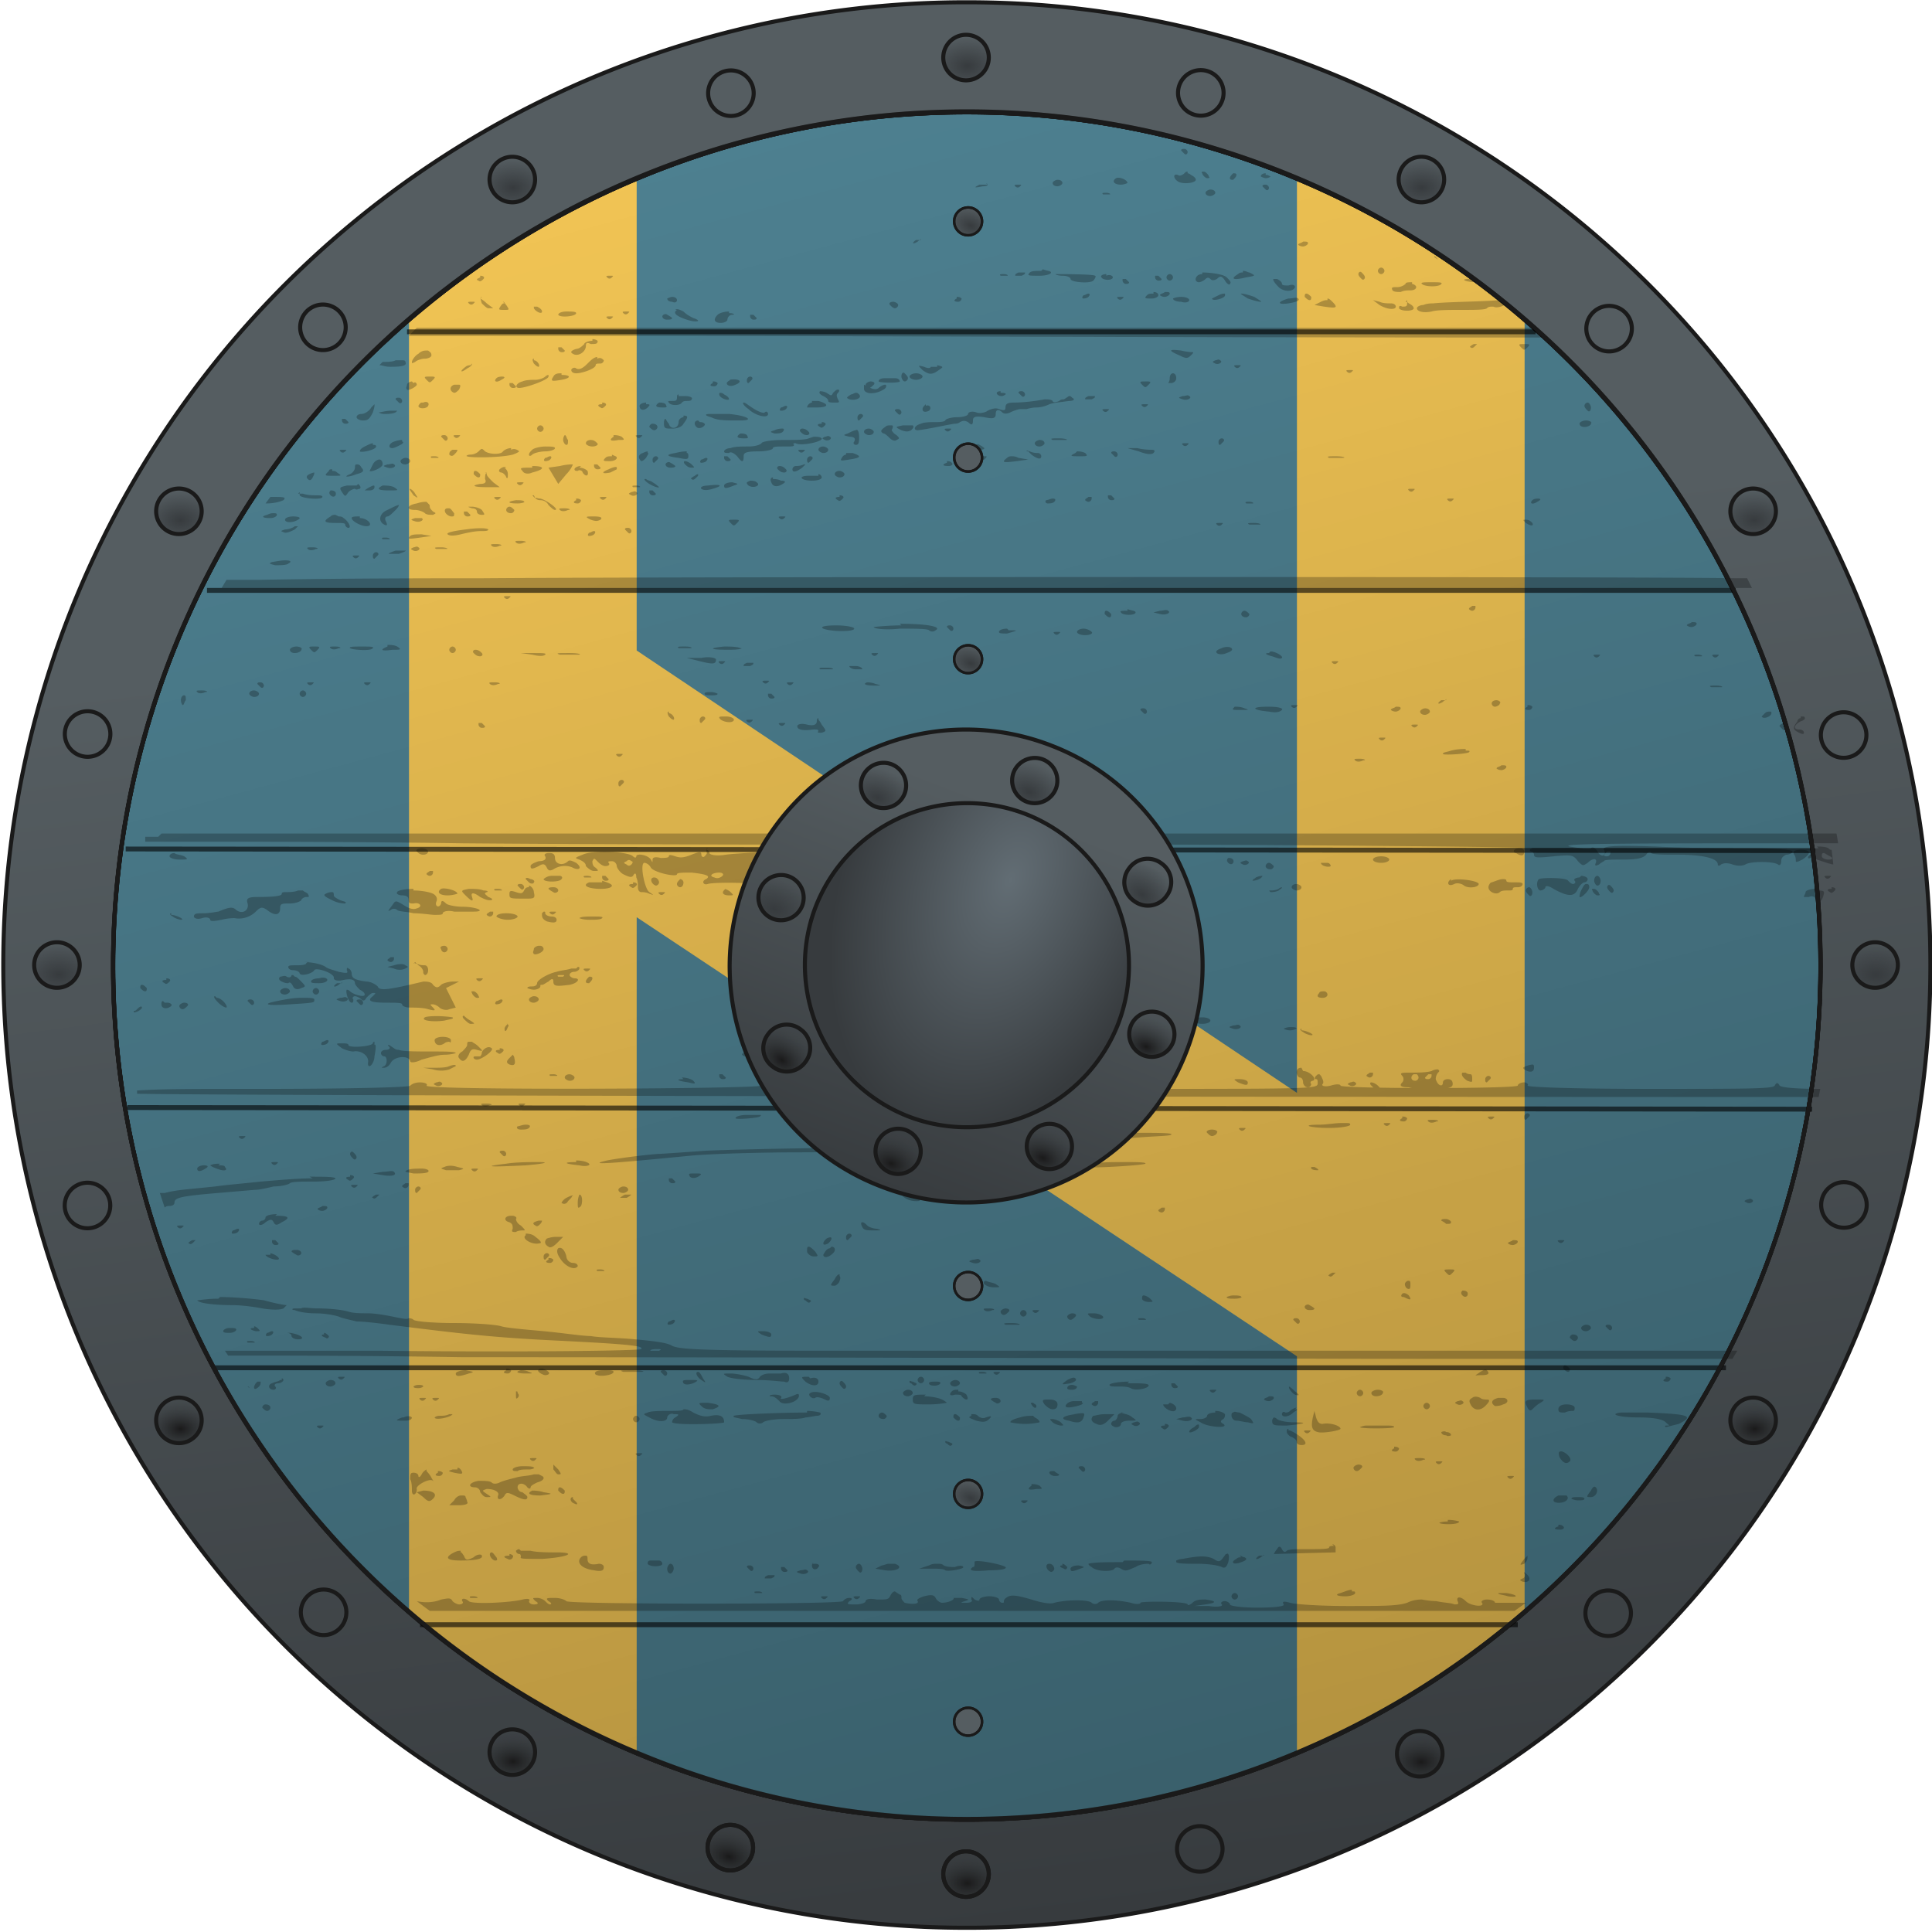 <svg height="475" viewBox="0 0 118.7 118.8" width="475" xmlns="http://www.w3.org/2000/svg" xmlns:xlink="http://www.w3.org/1999/xlink"><linearGradient id="a"><stop offset="0" stop-color="#1a1a1a"/><stop offset="1" stop-color="#373b3e" stop-opacity="0"/></linearGradient><linearGradient id="b"><stop offset="0" stop-color="#373b3e"/><stop offset="1" stop-color="#373b3e" stop-opacity="0"/></linearGradient><radialGradient id="c" cx="1147.92" cy="486.021" gradientTransform="matrix(0 -1.165 1.741 0 425.013 1946.238)" gradientUnits="userSpaceOnUse" r="1.535" xlink:href="#b"/><radialGradient id="d" cx="1147.92" cy="486.021" gradientTransform="matrix(0 -1.165 1.741 0 425.013 2057.988)" gradientUnits="userSpaceOnUse" r="1.535" xlink:href="#a"/><radialGradient id="e" cx="1147.92" cy="486.021" gradientTransform="matrix(0 -1.165 1.741 0 480.888 2002.113)" gradientUnits="userSpaceOnUse" r="1.535" xlink:href="#b"/><radialGradient id="f" cx="1147.92" cy="486.021" gradientTransform="matrix(0 -1.165 1.741 0 473.402 1974.175)" gradientUnits="userSpaceOnUse" r="1.535" xlink:href="#b"/><radialGradient id="g" cx="1147.92" cy="486.021" gradientTransform="matrix(0 -1.165 1.741 0 452.951 1953.724)" gradientUnits="userSpaceOnUse" r="1.535" xlink:href="#b"/><radialGradient id="h" cx="1147.92" cy="486.021" gradientTransform="matrix(0 -1.165 1.741 0 452.926 2050.531)" gradientUnits="userSpaceOnUse" r="1.535" xlink:href="#a"/><radialGradient id="i" cx="1147.92" cy="486.021" gradientTransform="matrix(0 -1.165 1.741 0 397.076 2050.502)" gradientUnits="userSpaceOnUse" r="1.535" xlink:href="#a"/><radialGradient id="j" cx="1147.92" cy="486.021" gradientTransform="matrix(0 -1.165 1.741 0 376.624 2030.05)" gradientUnits="userSpaceOnUse" r="1.535" xlink:href="#a"/><radialGradient id="k" cx="1147.92" cy="486.021" gradientTransform="matrix(0 -1.165 1.741 0 473.426 2030.051)" gradientUnits="userSpaceOnUse" r="1.535" xlink:href="#a"/><radialGradient id="l" cx="1147.92" cy="486.021" gradientTransform="matrix(0 -1.165 1.741 0 369.138 2002.113)" gradientUnits="userSpaceOnUse" r="1.535" xlink:href="#b"/><radialGradient id="m" cx="1147.92" cy="486.021" gradientTransform="matrix(0 -1.165 1.741 0 376.624 1974.175)" gradientUnits="userSpaceOnUse" r="1.535" xlink:href="#b"/><radialGradient id="n" cx="1147.92" cy="486.021" gradientTransform="matrix(0 -1.165 1.741 0 397.076 1953.724)" gradientUnits="userSpaceOnUse" r="1.535" xlink:href="#b"/><radialGradient id="o" cx="1147.374" cy="534.692" gradientTransform="matrix(-.58 1.495 -.932 -.362 2034.983 -563.614)" gradientUnits="userSpaceOnUse" r="10.125"><stop offset="0" stop-color="#626d74"/><stop offset="1" stop-color="#373b3e"/></radialGradient><radialGradient id="p" cx="1147.92" cy="486.021" gradientTransform="matrix(.422 -1.086 1.623 .63 -626.655 1855.264)" gradientUnits="userSpaceOnUse" r="1.535" xlink:href="#b"/><radialGradient id="q" cx="1147.92" cy="486.021" gradientTransform="matrix(.405 -1.092 1.632 .605 -699.442 1914.366)" gradientUnits="userSpaceOnUse" r="1.535" xlink:href="#a"/><radialGradient id="r" cx="1147.92" cy="486.021" gradientTransform="matrix(.405 -1.092 1.632 .605 -722.296 1905.892)" gradientUnits="userSpaceOnUse" r="1.535" xlink:href="#b"/><radialGradient id="s" cx="1147.92" cy="486.021" gradientTransform="matrix(.405 -1.092 1.632 .605 -705.785 1921.205)" gradientUnits="userSpaceOnUse" r="1.535" xlink:href="#a"/><radialGradient id="t" cx="1147.92" cy="486.021" gradientTransform="matrix(.405 -1.092 1.632 .605 -715.953 1899.053)" gradientUnits="userSpaceOnUse" r="1.535" xlink:href="#b"/><radialGradient id="u" cx="1147.92" cy="486.021" gradientTransform="matrix(.405 -1.092 1.632 .605 -715.106 1921.556)" gradientUnits="userSpaceOnUse" r="1.535" xlink:href="#a"/><radialGradient id="v" cx="1147.92" cy="486.021" gradientTransform="matrix(.405 -1.092 1.632 .605 -706.632 1898.702)" gradientUnits="userSpaceOnUse" r="1.535" xlink:href="#b"/><radialGradient id="w" cx="1147.92" cy="486.021" gradientTransform="matrix(.674 -.95 1.42 1.007 -927.595 1556.778)" gradientUnits="userSpaceOnUse" r="1.535" xlink:href="#a"/><radialGradient id="x" cx="1147.92" cy="486.021" gradientTransform="matrix(.674 -.95 1.42 1.007 -905.443 1546.61)" gradientUnits="userSpaceOnUse" r="1.535" xlink:href="#b"/><linearGradient id="y" gradientUnits="userSpaceOnUse" x1="1265.291" x2="1276.109" y1="640.546" y2="723.275"><stop offset="0" stop-color="#555d61"/><stop offset="1" stop-color="#373b3e"/></linearGradient><linearGradient id="z" gradientTransform="matrix(.966 -.259 .259 .966 -411.727 618.784)" gradientUnits="userSpaceOnUse" x1="1146.082" x2="1146.417" y1="612.001" y2="716.667"><stop offset="0" stop-opacity="0"/><stop offset="1"/></linearGradient><linearGradient id="A" gradientTransform="matrix(.932 .362 -.362 .932 -5.473 44.284)" gradientUnits="userSpaceOnUse" x1="1147.373" x2="1147.373" y1="554.985" y2="530.36"><stop offset="0" stop-color="#383c3f"/><stop offset="1" stop-color="#555d61"/></linearGradient><g transform="translate(-879.5 -1212)"><g stroke="#1a1a1a" stroke-width=".25" transform="translate(-332.248 607.14)"><path d="m1330.4 664.2a59.2 59.2 0 0 1 -59.2 59.2 59.2 59.2 0 0 1 -59.3-59.2 59.2 59.2 0 0 1 59.3-59.2 59.2 59.2 0 0 1 59.2 59.2z" fill="url(#y)"/><path d="m1271.1 609.8a1.4 1.4 0 0 1 -1.4-1.4 1.4 1.4 0 0 1 1.4-1.4 1.4 1.4 0 0 1 1.4 1.4 1.4 1.4 0 0 1 -1.4 1.4z" fill="url(#c)"/><path d="m1271.1 721.5a1.4 1.4 0 0 1 -1.4-1.4 1.4 1.4 0 0 1 1.4-1.4 1.4 1.4 0 0 1 1.4 1.4 1.4 1.4 0 0 1 -1.4 1.4z" fill="url(#d)"/><path d="m1327 665.6a1.4 1.4 0 0 1 -1.4-1.4 1.4 1.4 0 0 1 1.4-1.4 1.4 1.4 0 0 1 1.4 1.4 1.4 1.4 0 0 1 -1.4 1.4z" fill="url(#e)"/><path d="m1319.5 637.7a1.4 1.4 0 0 1 -1.4-1.4 1.4 1.4 0 0 1 1.4-1.4 1.4 1.4 0 0 1 1.4 1.4 1.4 1.4 0 0 1 -1.4 1.4z" fill="url(#f)"/><path d="m1299.1 617.3a1.4 1.4 0 0 1 -1.4-1.4 1.4 1.4 0 0 1 1.4-1.4 1.4 1.4 0 0 1 1.4 1.4 1.4 1.4 0 0 1 -1.4 1.4z" fill="url(#g)"/><path d="m1271.1 721.5a1.4 1.4 0 0 1 -1.4-1.4 1.4 1.4 0 0 1 1.4-1.4 1.4 1.4 0 0 1 1.4 1.4 1.4 1.4 0 0 1 -1.4 1.4z" fill="url(#d)"/><path d="m1299 714.1a1.4 1.4 0 0 1 -1.4-1.4 1.4 1.4 0 0 1 1.4-1.4 1.4 1.4 0 0 1 1.4 1.4 1.4 1.4 0 0 1 -1.4 1.4z" fill="url(#h)"/><path d="m1243.2 714a1.4 1.4 0 0 1 -1.4-1.4 1.4 1.4 0 0 1 1.4-1.4 1.4 1.4 0 0 1 1.4 1.4 1.4 1.4 0 0 1 -1.4 1.4z" fill="url(#i)"/><path d="m1222.7 693.6a1.4 1.4 0 0 1 -1.4-1.4 1.4 1.4 0 0 1 1.4-1.4 1.4 1.4 0 0 1 1.4 1.4 1.4 1.4 0 0 1 -1.4 1.4z" fill="url(#j)"/><path d="m1319.5 693.6a1.4 1.4 0 0 1 -1.4-1.4 1.4 1.4 0 0 1 1.4-1.4 1.4 1.4 0 0 1 1.4 1.4 1.4 1.4 0 0 1 -1.4 1.4z" fill="url(#k)"/><path d="m1215.2 665.6a1.4 1.4 0 0 1 -1.4-1.4 1.4 1.4 0 0 1 1.4-1.4 1.4 1.4 0 0 1 1.4 1.4 1.4 1.4 0 0 1 -1.4 1.4z" fill="url(#l)"/><path d="m1222.7 637.7a1.4 1.4 0 0 1 -1.4-1.4 1.4 1.4 0 0 1 1.4-1.4 1.4 1.4 0 0 1 1.4 1.4 1.4 1.4 0 0 1 -1.4 1.4z" fill="url(#m)"/><path d="m1243.2 617.3a1.4 1.4 0 0 1 -1.4-1.4 1.4 1.4 0 0 1 1.4-1.4 1.4 1.4 0 0 1 1.4 1.4 1.4 1.4 0 0 1 -1.4 1.4z" fill="url(#n)"/><g transform="matrix(.966 .259 -.259 .966 215.229 -306.358)"><path d="m1271.1 609.8a1.4 1.4 0 0 1 -1.4-1.4 1.4 1.4 0 0 1 1.4-1.4 1.4 1.4 0 0 1 1.4 1.4 1.4 1.4 0 0 1 -1.4 1.4z" fill="url(#c)"/><path d="m1271.1 721.5a1.4 1.4 0 0 1 -1.4-1.4 1.4 1.4 0 0 1 1.4-1.4 1.4 1.4 0 0 1 1.4 1.4 1.4 1.4 0 0 1 -1.4 1.4z" fill="url(#d)"/><path d="m1327 665.6a1.4 1.4 0 0 1 -1.4-1.4 1.4 1.4 0 0 1 1.4-1.4 1.4 1.4 0 0 1 1.4 1.4 1.4 1.4 0 0 1 -1.4 1.4z" fill="url(#e)"/><path d="m1319.5 637.7a1.4 1.4 0 0 1 -1.4-1.4 1.4 1.4 0 0 1 1.4-1.4 1.4 1.4 0 0 1 1.4 1.4 1.4 1.4 0 0 1 -1.4 1.4z" fill="url(#f)"/><path d="m1299.1 617.3a1.4 1.4 0 0 1 -1.4-1.4 1.4 1.4 0 0 1 1.4-1.4 1.4 1.4 0 0 1 1.4 1.4 1.4 1.4 0 0 1 -1.4 1.4z" fill="url(#g)"/><path d="m1271.1 721.5a1.4 1.4 0 0 1 -1.4-1.4 1.4 1.4 0 0 1 1.4-1.4 1.4 1.4 0 0 1 1.4 1.4 1.4 1.4 0 0 1 -1.4 1.4z" fill="url(#d)"/><path d="m1299 714.1a1.4 1.4 0 0 1 -1.4-1.4 1.4 1.4 0 0 1 1.4-1.4 1.4 1.4 0 0 1 1.4 1.4 1.4 1.4 0 0 1 -1.4 1.4z" fill="url(#h)"/><path d="m1243.2 714a1.4 1.4 0 0 1 -1.4-1.4 1.4 1.4 0 0 1 1.4-1.4 1.4 1.4 0 0 1 1.4 1.4 1.4 1.4 0 0 1 -1.4 1.4z" fill="url(#i)"/><path d="m1222.7 693.6a1.4 1.4 0 0 1 -1.4-1.4 1.4 1.4 0 0 1 1.4-1.4 1.4 1.4 0 0 1 1.4 1.4 1.4 1.4 0 0 1 -1.4 1.4z" fill="url(#j)"/><path d="m1319.5 693.6a1.4 1.4 0 0 1 -1.4-1.4 1.4 1.4 0 0 1 1.4-1.4 1.4 1.4 0 0 1 1.4 1.4 1.4 1.4 0 0 1 -1.4 1.4z" fill="url(#k)"/><path d="m1215.2 665.6a1.4 1.4 0 0 1 -1.4-1.4 1.4 1.4 0 0 1 1.4-1.4 1.4 1.4 0 0 1 1.4 1.4 1.4 1.4 0 0 1 -1.4 1.4z" fill="url(#l)"/><path d="m1222.7 637.7a1.4 1.4 0 0 1 -1.4-1.4 1.4 1.4 0 0 1 1.4-1.4 1.4 1.4 0 0 1 1.4 1.4 1.4 1.4 0 0 1 -1.4 1.4z" fill="url(#m)"/><path d="m1243.2 617.3a1.4 1.4 0 0 1 -1.4-1.4 1.4 1.4 0 0 1 1.4-1.4 1.4 1.4 0 0 1 1.4 1.4 1.4 1.4 0 0 1 -1.4 1.4z" fill="url(#n)"/></g></g><path d="m991.4 1271.4a52.5 52.5 0 0 1 -52.5 52.5 52.5 52.5 0 0 1 -52.5-52.5 52.5 52.5 0 0 1 52.5-52.5 52.5 52.5 0 0 1 52.5 52.5z" fill="#4d8090" stroke="#1a1a1a" stroke-width=".25"/><path d="m959.2 1223v56.2l-40.6-27.2v-28.9a52.5 52.5 0 0 0 -14 8.6v79.5a52.5 52.5 0 0 0 14 8.6v-51.4l40.6 27v24.5a52.5 52.5 0 0 0 14-8.7v-79.5a52.5 52.5 0 0 0 -14-8.7z" fill="#f1c454"/><g fill="none" stroke="#1a1a1a" stroke-width=".25"><path d="m989.6 1257.8a52.5 52.5 0 0 1 -37.1 64.3 52.5 52.5 0 0 1 -64.3-37.1 52.5 52.5 0 0 1 37.1-64.3 52.5 52.5 0 0 1 64.3 37.1z"/><path d="m989.6 1285a52.5 52.5 0 0 1 -64.3 37.1 52.5 52.5 0 0 1 -37.1-64.3 52.5 52.5 0 0 1 64.3-37.1 52.5 52.5 0 0 1 37.1 64.3z"/><path d="m989.6 1285a52.5 52.5 0 0 1 -64.3 37.1 52.5 52.5 0 0 1 -37.1-64.3 52.5 52.5 0 0 1 64.3-37.1 52.5 52.5 0 0 1 37.1 64.3z"/></g><g transform="translate(-86 308.25)"><g transform="translate(84.479 -347.895)"><path d="m953.8 1260.8c-.1 0-.2 0-.2.1 0 0 .1.1.2.2s.2 0 .2-.1-.1-.2-.2-.2zm.2 1.4c-.1 0-.1 0-.2.1s-.3.2-.4.1c-.3-.1-.3.2 0 .4s1.1.1 1.1-.1c0-.1-.1-.2-.3-.3-.1-.1-.2-.1-.2-.1zm1 0c-.1 0-.2 0-.1.1 0 .1.2.3.3.3s.2 0 .1-.1c0-.1-.2-.3-.3-.3zm1.8.1c-.1.1-.2.2-.2.3s.1.1.2.1c.1-.1.2-.2.2-.3s-.1-.1-.2-.1zm2 0c-.2 0-.3.1-.3.2 0 0 .2.1.3.1.2 0 .3-.1.3-.1a52.5 52.5 0 0 0 -.2-.1c-.1 0-.1 0-.1 0zm-9.2.3c-.3.2-.1.4.3.4.2 0 .4-.1.4-.1 0-.2-.5-.4-.7-.3zm-3.6.1c-.1 0-.3.1-.3.2s.1.2.3.2c.1 0 .3-.1.3-.2s-.1-.2-.3-.2zm12.8.3c-.1 0-.2 0-.2.1 0 0 .1.1.2.2s.2 0 .2-.1-.1-.2-.2-.2zm-15.2 0c-.2 0-.3 0-.2.1s.2.1.3 0 .1-.1-.1-.1zm-1.9 0c-.1 0-.3 0-.5 0-.4.2-.3.2.2.1.3 0 .4-.1.2-.2zm13.7.3c-.1 0-.3.1-.3.2s.1.2.3.2c.1 0 .3-.1.3-.2s-.1-.2-.3-.2zm-6.4.2c-.2 0-.3 0-.2.1h.4c.1 0 0-.1-.2-.1zm-11.4 2.9s-.2 0-.3 0c-.3.2-.2.3.1.1.1-.1.2-.1.2-.2zm23.5.1c-.1.1-.3.1-.3.2 0 0 .1.1.3.1.1 0 .3-.1.3-.2s-.1-.1-.3-.1zm8.1.9c-.1 0 0 .1.2.2a52.5 52.5 0 0 0 -.2-.2zm-3.3.7c-.1 0-.2.1-.2.2s.1.2.2.2.2-.1.2-.2-.1-.2-.2-.2zm-20.9.2c-.3 0-.6 0-.7.1-.2.2-.1.2.6.2.4 0 .7-.1.7-.2s-.3-.1-.5-.2zm-1 .1s-.2 0-.4 0c-.2.1-.2.1-.2.2h.4c.2-.1.2-.1.2-.2zm20.7 0c-.1-.1-.2 0-.2.1s.1.2.2.3.2 0 .2-.1-.1-.2-.2-.3zm-7.3 0c-.1 0-.2 0-.3.1-.5.3-.3.4.5.2.6-.1.6-.1.2-.3-.1 0-.2-.1-.4-.1zm-4.5.1c-.1 0-.2.1-.2.2s.1.2.2.2.2-.1.2-.2-.1-.2-.2-.2zm2 0c-.2 0-.3.1-.3.1-.2.2-.1.4.1.4.1 0 .3-.1.4-.2s.2-.1.3 0 .2.1.4 0c.2-.2.3-.2.5.1.1.2.3.3.3.2.1-.1 0-.2-.2-.4s-1-.3-1.5-.3zm-9 0c-.1 0 .1.1.4.1s.5.1.5.2c0 .2 1.2.3 1.4.1.1-.1.2-.3.1-.3-.1-.1-2.1-.1-2.4-.1zm-3.2 0c-.2 0-.3 0-.2.1h.4c.1 0 0-.1-.2-.1zm6.3 0c-.2 0-.4.1-.3.2.1.2.7.2.7 0 0-.1-.2-.2-.4-.1zm-30.5.1c-.2 0-.3 0-.2.1s.2.1.3 0 .1-.1-.1-.1zm33.5 0v.1c0 .1.1.2.2.2s.2 0 .2-.1c0 0-.1-.1-.2-.2h-.1zm-41.5.1a52.5 52.5 0 0 0 -.2.1s0 .1.1.1c.1.1.2 0 .3-.1s0-.2-.2-.2zm39.5.1v.1c0 .1.1.2.2.2s.2 0 .2-.1c0 0-.1-.1-.2-.2h-.1zm9.3 0c-.1 0 0 .2.3.5s.9.3 1 0c0-.1-.1-.2-.4-.1-.2 0-.4 0-.4-.1s-.1-.2-.3-.3c-.1 0-.2 0-.2 0zm12.1 0c-.1 0-.1 0-.1 0-.6 0-.2.2.5.2a52.5 52.5 0 0 0 -.4-.3zm-3.6.2c-.2 0-.4 0-.4.1-.1.1-.3.2-.5.2-.3 0-.4 0-.3.2.1.1.3.1.5.1.2-.1.4-.1.6-.1.4 0 .5-.3.1-.4zm1.2 0c-.4 0-.7 0-.6.1.2.2 1.1.2 1.2 0 .1-.1-.2-.1-.6-.1zm-16.4.6c-.1.1-.3.1-.3.2 0 0 .1.1.3.1.1 0 .3-.1.3-.2s-.1-.1-.3-.1zm-4.7.1c-.1 0-.2.1-.3.1-.1.1-.1.2 0 .2 0 0 .2 0 .3-.1s.1-.2 0-.2zm13.4 0c-.1 0-.1.1-.1.2.1.1.2.2.3.2s.1-.1.1-.2c-.1-.1-.2-.2-.3-.2zm-9.4 0c-.2 0-.3 0-.4.1-.2.2-.1.2.3.2.2 0 .4-.1.4-.2s-.1-.2-.3-.2zm5.4 0c-.1 0 .1.1.4.3.3.1.6.2.8.2.1 0-.1-.1-.4-.3-.3-.1-.6-.2-.8-.2zm-1 0c-.1 0-.2 0-.4.1-.2.1-.4.2-.4.2 0 .2.8 0 .8-.2 0-.1 0-.1 0-.1zm-45.7.2c-.1 0-.1.1 0 .4.1.1.3.3.4.3h.3l-.4-.3c-.2-.2-.4-.3-.4-.3zm11.7 0c-.1 0-.3.1-.3.1 0 .1.1.2.3.2.2.1.3 0 .3-.1s-.1-.2-.3-.2zm31.3 0c-.3 0-.5.1-.5.1 0 .1.2.2.5.2.3.1.5 0 .5-.1s-.2-.2-.5-.2zm-3.7 0c-.2 0-.3 0-.2.1s.2.1.3 0 .1-.1-.1-.1zm10.9.1c-.1-.1-.3 0-.6 0-.7.2-.7.4 0 .3.6-.1.7-.2.6-.3zm-21 0c-.2.1-.2.2.1.2.1 0 .2-.1.2-.2-.1-.1-.2-.1-.3-.1zm25.6.1.4.3c.5.3 1 .3 1 .1 0-.1-.1-.2-.3-.2s-.5 0-.7-.1zm7.8 0c-1.2.1-3.1.1-4.1.2-.1 0-.4 0-.6.1-.2 0-.4.1-.4.2 0 .2.4.3.9.2.3-.1 1.1-.1 1.9-.1s1.4 0 1.5-.1.2-.1.4-.1c.2.1.5 0 .7-.1h.1a52.5 52.5 0 0 0 -.4-.3zm-5.7 0v.2c0 .2-.1.2-.3.2-.2-.1-.2 0-.2.1.1.2.9.2.9 0 0-.1-.1-.2-.3-.3-.1-.1-.2-.1-.2-.1zm-4.9 0c-.1 0-.2 0-.4.1l-.4.2.6.1c.7.1.9.1.5-.3-.1-.1-.2-.2-.3-.2zm-26.7.1c-.2 0-.3.1-.2.2s.2.2.3.2.2-.1.2-.2-.2-.2-.3-.2zm-25.9 0c-.2 0-.3 0-.2.1s.2.1.3 0 .1-.1-.1-.1zm2 .1c-.1 0-.1 0-.2.1-.2.3-.2.3.2.3.3 0 .3 0 .1-.3-.1-.1-.1-.2-.2-.2zm1.8.2v.1c.1.2.5.4.5.2 0-.1-.1-.2-.3-.3-.1 0-.1 0-.2 0zm8.8.2c-.3.2 0 .4.6.6s1 .1.4-.1c-.2-.1-.4-.2-.6-.4-.2-.1-.4-.2-.5-.1zm-3.1.1c-.2 0-.3 0-.2.1s.2.1.3 0 .1-.1-.1-.1zm6.3 0c-.3 0-.6.1-.7.2-.3.3-.2.5.2.5.2 0 .4-.1.4-.2s.1-.3.3-.3.1-.1-.2-.1zm-10 0c-.3 0-.5.1-.5.2.1.2 1.1.1 1.1-.1 0-.1-.3-.1-.6-.1zm11.3.2v.1c0 .1.1.2.2.2s.2 0 .2-.1c0 0-.1-.1-.2-.2h-.1zm-5.1 0c-.1-.1-.3 0-.3.1s.1.2.3.2c.1 0 .3 0 .3-.1 0 0-.1-.1-.3-.2zm-3.5.1c-.2 0-.3 0-.2.1s.2.1.3 0 .1-.1-.1-.1zm-11.9.7a52.5 52.5 0 0 0 -.5.5h15.4c9.5 0 33.3.1 54.6.1a52.5 52.5 0 0 0 -.6-.6c-22.7 0-50.6 0-68.9 0zm10.8.8c-.2 0-.5.1-.5.2-.1.1-.3.3-.5.3-.3.1-.4.2-.2.3.3.2.8-.1.8-.5 0-.2.1-.2.3-.1.2 0 .4 0 .4-.1.1-.1-.1-.2-.3-.2zm57.3.2c-.3 0-.4 0-.2.2s.2.2.4 0 .1-.2-.2-.2zm-2.9 0s-.1 0-.2 0c-.2.1-.3.2-.2.2.1.1.2 0 .3-.1s.1-.1.1-.1zm-56.5.2v.1c0 .1.1.2.2.2s.2 0 .2-.1c0 0-.1-.1-.2-.2h-.1zm-8.1.2c-.1 0-.3 0-.5.2-.2.1-.4.4-.4.5s0 .1.2 0c.1-.1.4-.2.6-.2s.4-.1.4-.2c0-.2-.1-.2-.2-.3zm46.4 0c-.8-.1-.8 0-.1.3.4.2.5.2.7 0 .1-.1.2-.2.1-.2 0 0-.3 0-.7-.1zm-35.9.4c-.2 0-.4.2-.6.4-.3.3-.5.4-.7.3-.1-.1-.3 0-.3.1s.1.2.3.2c.4 0 1.2-.3 1.2-.5 0-.1.1-.1.3-.1.1 0 .2-.1.2-.2-.1-.1-.2-.2-.4-.1zm-3.9.1c-.1 0-.1.1 0 .3.1.1.2.2.3.2.1-.1-.1-.4-.3-.4zm-8.1.1c-.1 0-.2 0-.4 0-.2.1-.5.1-.8.1a52.5 52.5 0 0 0 -.2.2c.2 0 .3.1.7.1.8 0 1-.1.9-.3 0-.1-.1-.1-.2-.1zm50.3 0c-.1-.1-.2 0-.3 0-.2.1-.2.1 0 .2s.5-.1.3-.2zm1.1.3c-.2 0-.3 0-.2.1s.2.1.3 0 .1-.1-.1-.1zm-47.2 0s-.2 0-.3.1c-.4.3-.3.4.1.1.2-.1.3-.2.3-.3zm28.7.1c-.2 0-.4 0-.4 0 0 .1-.2.1-.4 0-.4-.1-.4-.1-.1.2.4.3.6.3 1 0 .3-.2.3-.2-.1-.3zm25.4.2c-.2 0-.3 0-.2.1s.2.1.3 0 .1-.1-.1-.1zm-26.7.2c-.2 0-.4.1-.4.2s.2.2.4.2.4-.1.4-.2-.2-.2-.4-.2zm15.8 0c-.1 0-.2.1-.2.3s-.1.3-.1.3h.2c.1 0 .3-.1.3-.3s-.1-.3-.2-.3zm-37.6 0c-.2 0-.4 0-.5.2-.2.3-.1.3.5.2s.6-.3 0-.3zm21.1 0c-.1-.1-.2 0-.2.2 0 .1.1.3.2.3s.2-.1.2-.2-.1-.2-.2-.3zm-21.9.1s-.1 0-.2.1-.4.2-.6.2-.6 0-.8.1c-.4.1-.5.4-.2.4.4 0 1.8-.5 1.8-.7 0-.1 0-.1 0-.1zm-7.3.1c-.3 0-.4 0-.2.2s.2.2.4 0 .1-.2-.2-.2zm19.7 0c-.1 0-.2.1-.2.2s0 .2.1.2c0 0 .1-.1.2-.2s0-.2-.1-.2zm-15.2 0c-.1 0-.3 0-.4.1-.2.2 0 .3.3.1.2-.1.3-.2 0-.2zm24.1.1c-.2 0-.4 0-.6 0-.3 0-.4.1-.4.2.1.1 1.3.1 1.3 0s-.1-.2-.3-.2zm-10.1.1c-.2.1-.3.2-.2.3s.3.1.5 0c.5-.2.2-.4-.4-.3zm8.6.1c-.1 0-.3.1-.3.2s.1.2.2.2.2-.1.3-.2 0-.2-.2-.2zm16.9 0c-.3 0-.4 0-.2.2s.2.2.4 0 .1-.2-.2-.2zm-45.1 0c-.1 0-.3.1-.3.2s-.1.2 0 .3.6-.2.6-.3-.1-.2-.2-.1zm6 .1v.1c0 .1.1.2.2.2s.2 0 .2-.1c0 0-.1-.1-.2-.2h-.1zm12.5 0c-.2.1-.2.2.1.2.1 0 .2-.1.2-.2-.1-.1-.2-.1-.3-.1zm-15.6.1s-.2 0-.3 0c-.3.1-.3.4 0 .5.1 0 .2-.1.3-.2.1-.2.1-.3 0-.3zm24.9.1v.2c.1.3.7.3 1.2 0 .2-.1.2-.3.1-.3s-.3.1-.4.2-.3.1-.5 0-.4-.2-.4-.2zm-1.6.2c-.1 0-.2.1-.3.2-.1.2-.1.2-.4 0-.2-.1-.4-.1-.4-.1-.1.1 0 .2.2.3s.3.2.3.3.2.1.4.1c.3 0 .3 0 .2-.2s-.1-.3 0-.4.1-.2 0-.2zm10 .1c-.2 0-.3.1-.2.2s.2.1.3.1c.3-.1.3-.2-.1-.2zm1.3 0c-.1 0-.2 0-.2.1 0 0 .1.1.2.2s.2 0 .2-.1-.1-.2-.2-.2zm-10.2.1c-.1 0-.2.1-.3.1-.3.2-.3.2-.1.3.4.1.8-.1.6-.3-.1-.1-.1-.1-.2-.1zm-8.3 0c-.1 0-.1 0-.1.1 0 .2.5.4.6.3 0-.1-.1-.2-.3-.3-.1-.1-.2-.1-.3-.1zm-2.6.1c-.1 0-.1.1-.1.2 0 .2-.1.2-.3.2-.2 0-.3 0-.2.1.1.2.7.2.8 0 .1-.1.2-.1.3-.1s.3 0 .3-.1c.1-.1-.1-.2-.4-.2-.2 0-.3 0-.4 0zm31.4.1c-.1-.1-.2 0-.4 0-.3.1-.3.1 0 .2s.6-.1.4-.2zm-5.8 0s-.2 0-.4 0c-.2.1-.2.1-.2.2h.4c.2-.1.2-.1.2-.2zm-42.8.1c-.1 0-.2 0-.2.1 0 0 .1.1.2.2s.2 0 .2-.1-.1-.2-.2-.2zm40.9.1c-.1 0-.2 0-.3.1-.2.1-.4.1-.4 0-.1-.1-.3-.1-.5-.1-.5.1-1.3.2-1.9.2-.4 0-.5.1-.5.3s-.1.2-.4.1c-.2-.1-.5 0-.7.1-.1.1-.5.2-.7.1-.3-.1-.5 0-.5.1s-.3.2-.7.2c-.3 0-.7.1-.7.2-.1.1-.4.1-.6.1-.3 0-.7 0-.9.1-.4.1-.5.4-.2.4.1 0 .7-.1 1.2-.2s1-.2 1.1-.2c0 0 .2 0 .3-.1.2-.1.3-.1.5 0 .2.2.3.2.3-.1 0-.2.1-.3.7-.2.5.1.7.1.7-.2s.2-.3.4-.1c.1.1.3.1.5 0s.5-.2.6-.2h.4s.3-.1.6-.1.6-.1.8-.2c.3-.1.5-.1 1.2-.2.3 0 .4-.1.2-.2-.1-.1-.1-.1-.2-.1zm-15.5.2c-.1 0-.2.1-.2.1-.1.1-.1.2-.1.2h.6c.7 0 .8-.2.1-.4-.1 0-.3 0-.4 0zm-9.4 0c-.3.2-.2.3.2.3.3 0 .3 0 .2-.2-.1-.1-.3-.1-.4-.1zm-14.6 0c-.1 0-.2.2-.2.2 0 .2.5.2.6 0s-.1-.3-.3-.2zm19.8 0c-.1 0 0 .2.3.4.4.4 1.2.6 1.2.3 0-.1-.1-.2-.2-.1s-.5-.1-.8-.3c-.3-.2-.4-.3-.5-.3zm-6 0c-.2 0-.4.1-.4.2 0 .3.3.3.5.1s.1-.2-.1-.2zm57.9 0c-.1 0-.2.1-.2.2s.1.2.2.3.2 0 .2-.2c0-.1-.1-.3-.2-.3zm2.1.1a52.5 52.5 0 0 0 0 0zm-62.7 0c-.3 0-.3.1-.1.2.1.1.2 0 .3-.1s0-.2-.2-.2zm33.4 0c-.2 0-.3 0-.2.1s.2.1.3 0 .1-.1-.1-.1zm-47.4 0s-.1.1-.2.2c-.1.2-.4.4-.6.4s-.3.1-.3.2.2.2.4.2c.3 0 .4-.1.6-.5.1-.3.1-.4.1-.4zm33.9 0c-.1.1-.2.2-.2.3 0 .2.2.2.4.1.2-.2 0-.4-.2-.3zm-8.6.1c-.1 0-.2.1-.3.1-.1.1-.1.2 0 .2 0 0 .2 0 .3-.1s.1-.2 0-.2zm6.9.2c-.1 0-.2 0-.2.1 0 0 .1.1.2.2s.2 0 .2-.1-.1-.2-.2-.2zm12.8 0c-.2 0-.3 0-.2.1s.2.1.3 0 .1-.1-.1-.1zm-43.6.1s-.2 0-.4 0c-.3 0-.6.1-.7.1s.1.1.3.1.5 0 .7-.1c.1-.1.1-.1.1-.1zm19.2.2c-.3 0-.3.1.1.2.4.2.8.2 1.8.2.9 0 .4-.3-.7-.4-.5 0-1.1 0-1.3 0zm9.3 0c-.1 0-.2.1-.2.2s0 .2.1.2c0 0 .1-.1.2-.2s0-.2-.1-.2zm-10.9.2c-.1 0-.3.1-.3.3 0 .4-.5.5-.6.1-.1-.1-.2-.3-.2-.3-.1 0-.1.2-.1.3 0 .3.1.3.5.3.3 0 .6-.1.7-.3.3-.4.3-.5 0-.5zm-21 .1v.1c0 .1.1.2.2.2s.2 0 .2-.1c0 0-.1-.1-.2-.2h-.1zm21.9.1c-.2 0-.3.2-.1.4s.6-.1.5-.2-.2-.1-.3-.1zm54.6 0c-.2 0-.4.1-.4.2s.1.2.3.2.4-.1.4-.2c.1-.1-.1-.2-.3-.2zm-57.4.2c-.1 0-.2.1-.2.2.1.1.2.2.3.2s.2-.1.2-.2-.1-.2-.3-.2zm10.4 0c-.3 0-.3.1-.1.2.1.1.2 0 .3-.1s0-.2-.2-.2zm5.5.1c-.1 0-.3 0-.5 0-.5.1-.5.1-.1.3.3.1.4.1.6 0 .1-.1.2-.2.1-.3zm-1.3 0c-.1 0-.2 0-.3.1-.3.2-.3.3-.1.4.1 0 .3.2.4.3s.3.2.4.1c.2-.1.2-.1 0-.3-.2-.1-.3-.3-.3-.3.1-.2.1-.3 0-.3zm-21.5 0c-.1 0-.2.1-.2.2s.1.2.2.2.2-.1.2-.2-.1-.2-.2-.2zm14.9.2c-.1 0-.3 0-.5.1-.3.1-.3.1 0 .2.2 0 .4 0 .5-.1s.1-.2 0-.2zm1.2 0c-.1 0-.2.1-.1.2s.2.2.4.2c.1 0 .2-.1.1-.2s-.2-.2-.4-.2zm4.1 0c-.2 0-.3.1-.3.2s.2.2.3.2c.2 0 .3-.1.3-.2s-.2-.2-.3-.2zm4.9 0c-.2 0-.3 0-.2.1s.2.1.3 0 .1-.1-.1-.1zm-5.7.1c-.1 0-.3.1-.5.2-.3.1-.3.1.1.2.3 0 .4.1.3.3-.1.1 0 .2.1.2.2 0 .2-.2.2-.5s-.1-.5-.2-.4zm-7.1.2c-.3.2-.2.3.2.3.3 0 .3 0 .2-.2-.1-.1-.3-.1-.4-.1zm-18.2.1c-.1 0-.2 0-.2.1 0 0 .1.1.2.2s.2 0 .2-.1-.1-.2-.2-.2zm7.4 0s-.1.1-.1.3c0 .1.1.3.2.3s.1-.1.1-.3c-.1-.1-.1-.3-.2-.3zm-6.6 0c-.2 0-.3 0-.2.1s.2.1.3 0 .1-.1-.1-.1zm11.2 0c-.2 0-.3 0-.2.1s.2.1.3 0 .1-.1-.1-.1zm11.7.1c-.1-.1-.2 0-.3 0-.2.1-.2.1 0 .2s.5-.1.3-.2zm-13.3 0c-.3.2-.2.3.3.2.4 0 .4 0 .2-.2-.2-.1-.4-.1-.5-.1zm37.4.1c-.1 0-.2.1-.2.2s0 .2.1.2c0 0 .1-.1.2-.2s0-.2-.1-.2zm-10 0c-.4 0-.6 0-.4.1h.8c.2 0 0-.1-.4-.1zm-15.4 0c-.2.1-.9.1-1.6.1s-1.3.1-1.3.2c-.1.1-.4.2-.8.2s-.9 0-1.1.1c-.2 0-.4.1-.4.2s.1.1.3.1c.1-.1.3 0 .5.2.3.4.4.4.4 0 0-.2.1-.3.9-.3.5 0 .9-.1.9-.2s.3-.1.7-.1c.5 0 .6 0 .6-.1-.1-.1 0-.1.1-.1.3.2 1.7-.1 1.6-.3-.1-.1-.3-.1-.5-.1zm-13.4.1c-.2 0-.3.1-.3.2s.2.2.4.2.4-.1.3-.2-.2-.2-.4-.2zm27.6 0c-.1 0-.3.1-.3.2s.1.2.3.2c.1 0 .3-.1.3-.2s-.1-.2-.3-.2zm-39.2 0c-.1 0-.2 0-.5.1s-.4.4-.1.4c.1 0 .3-.1.5-.2s.2-.2.1-.2zm-1.8.2c-.1 0-.3.1-.5.2-.2.1-.3.2-.3.3.1.1 1-.1 1-.3 0-.1-.1-.1-.2-.1zm50 0c-.2 0-.3 0-.2.1s.2.1.3 0 .1-.1-.1-.1zm-12.7.1c-.1-.1-.3 0-.3.1s.1.2.3.2c.1 0 .3 0 .3-.1 0 0-.1-.1-.3-.2zm-9.6.1c-.2 0-.3.1-.3.2s.2.2.3.2c.2 0 .3-.1.3-.2s-.2-.2-.3-.2zm-17.1 0c-.3 0-.7.1-.8.2-.1.1-.2.2-.2.3s.1.1.2 0 .5-.2.8-.2.6-.1.6-.2-.3-.1-.6-.1zm-2.1.1c-.2 0-.4.1-.5.2-.1.2-.8.2-1.1 0-.2-.2-.2-.2-.4 0-.1.1-.3.2-.5.2s-.3.1-.2.1c.1.1 2 .1 2.8-.1.3-.1.4-.2.4-.2-.1-.1-.3-.2-.5-.1zm37.9 0 .7.2c.5.2.8.2.9.1s.1-.2-.1-.2c-.1 0-.5 0-.9-.1zm-48.2.1c-.2 0-.3 0-.2.1s.2.1.3 0 .1-.1-.1-.1zm28.2 0c-.2 0-.3 0-.2.1s.2.1.3 0 .1-.1-.1-.1zm-21.2 0s-.1 0-.3 0c-.2.1-.2.2-.2.3.1.1.2.1.3 0s.2-.2.2-.3zm40.4.1c-.1 0-.2 0-.2.1 0 0 .1.1.2.2s.2 0 .2-.1-.1-.2-.2-.2zm-26.3 0c-.1 0-.3 0-.7.1-.6.1-.6.2.2.3.5.1.6.1.6-.1 0-.1 0-.2-.1-.2zm-2.4 0s-.1 0-.3.1c-.3.1-.3.3-.1.5.1 0 .2-.1.3-.2.1-.2.2-.3.1-.3zm23.4 0s.1.1.2.2c.4.3.6.3.6.1 0-.1-.1-.2-.2-.2s-.3 0-.5-.1c-.1 0-.2-.1-.2 0zm2.9.1c-.4.2-.3.2.3.2.4 0 .5 0 .3-.2-.2-.1-.4-.1-.5-.1zm-14.1.1c-.1 0-.2.1-.2.1-.2.3-.2.3.4.2.7-.1.8-.2.2-.4-.2 0-.3 0-.4 0zm-11.7.1c-.1 0-.2.1-.2.2s0 .2.1.2c0 0 .1-.1.2-.2s0-.2-.1-.2zm-6.5 0c-.1 0-.2.1-.3.1-.1.1-.1.2 0 .2 0 0 .2 0 .3-.1s.1-.2 0-.2zm16 0c-.1 0-.2.1-.2.2s0 .2.1.2c0 0 .1-.1.2-.2s0-.2-.1-.2zm-12.2 0c-.2 0-.3 0-.4.1-.2.2-.1.2.3.2.2 0 .4-.1.4-.2s-.1-.1-.3-.2zm-10.9 0c-.2 0-.3 0-.2.1h.4c.1 0 0-.1-.2-.1zm55.5 0c-.5 0-.7 0-.5.1h.8c.3 0 .1-.1-.4-.1zm-37.7 0v.1c0 .1.1.2.2.2s.2 0 .2-.1c0 0-.1-.1-.2-.2h-.1zm17.7 0c-.1 0-.2 0-.3.1-.4.3-.2.3.6.2l.7-.1-.6-.1c-.2-.1-.3-.1-.5-.1zm-2.5 0c-.4 0-.6 0-.5 0 .2 0 .3.1.3.2 0 .2.7.2 1 0 .1-.1.2-.2.1-.2s-.5 0-.9-.1zm-34.8.1c-.1 0-.3.1-.3.2s.1.2.3.2c.1 0 .3-.1.3-.2s-.1-.2-.3-.2zm18.5 0c-.1 0-.2.1-.3.1-.1.1-.1.2 0 .2 0 0 .2 0 .3-.1s.1-.2 0-.2zm-20.1.1c-.1 0-.3.1-.4.3s-.2.4-.2.4c.1.1.8-.2.8-.4s-.1-.3-.2-.3zm18.8.1c-.1 0-.1.1 0 .2s.2.2.4.2.2 0 0-.2c-.1-.1-.3-.2-.4-.2zm-.9.1c-.1-.1-.3 0-.3.1s.1.2.3.2c.1 0 .3 0 .3-.1 0 0-.1-.1-.3-.2zm17 0c-.3.1-.3.2.1.2.2 0 .3-.1.2-.2s-.2-.1-.3-.1zm-36.3.1c-.1 0-.1.1-.1.2s-.1.3-.3.4c-.5.2-.1.2.4 0 .4-.1.5-.2.3-.4-.1-.2-.2-.2-.3-.2zm27.7 0s-.1 0-.2 0c-.2.1-.4.1-.5.1s-.2.1-.2.2c0 .2.2.2.6-.1.1-.1.2-.2.2-.2zm-25.4 0c-.1-.1-.2 0-.4 0-.3.1-.3.1 0 .2s.6-.1.4-.2zm12.3 0v.1c0 .1.1.2.2.2s.2 0 .2-.1c0 0-.1-.1-.2-.2h-.1zm-1.4 0s-.3 0-.7.1l-.7.1.3.5.3.5.5-.6c.3-.3.4-.6.4-.6zm12.8.1c-.1 0-.2.1-.1.2s.2.2.4.2c.1 0 .2-.1.1-.2s-.2-.2-.4-.2zm-12.2 0c-.2 0-.4.1-.4.2s.1.1.2.1c.1-.1.3 0 .3.1.2.3.4.2.3-.1-.1-.1-.3-.2-.5-.2zm2.2.1c0-.1-.3 0-.5.1-.5.2-.4.3.1.2.2-.1.4-.2.4-.2zm-5.2 0c-.7 0-.8 0-.6.2.1.2.4.2.6.1.8-.2.8-.4 0-.4zm-1.6 0c-.1-.1-.3 0-.4.1s0 .2.1.2.3.2.3.3c.1.1.1 0 .1-.2s-.1-.3-.2-.4zm-10.7.1c-.1 0-.2 0-.2.1-.3.3-.3.3.3.3.5 0 .5 0 .2-.2-.1-.1-.2-.1-.3-.1zm8.8.1c-.1 0-.1.1-.1.2.1.1.2.2.3.2s.1-.1.1-.2c-.1-.1-.2-.2-.3-.2zm22.4 0c-.2 0-.3.1-.3.2s.2.2.3.2c.2 0 .3-.1.3-.2s-.2-.2-.3-.2zm-32.3.1s-.1 0-.3.1-.2.2-.1.3.2.1.3-.1.1-.2.1-.3zm10.6 0c-.1.1-.1.2-.1.4.1.2 0 .3-.3.3-.6.1-.4.2.4.2h.8l-.4-.3c-.2-.2-.4-.4-.4-.5s-.1-.1-.2-.1zm13 .1s-.1 0-.2.1c-.2.1-.3.2-.2.2.1.1.2 0 .3-.1s.1-.1.1-.1zm7.4.1c-.1 0-.4 0-.6 0-.7 0-.5.3.2.3.4 0 .6-.1.6-.2s-.1-.2-.2-.2zm-2.8.1c-.1 0-.2.1-.1.3.1.3.4.3.7.1.2-.1.2-.2-.1-.2-.2-.1-.4-.1-.5-.1zm-7.8.1c-.1 0-.1 0-.1 0 0 .2.8.6.9.5 0 0-.2-.2-.4-.3-.1-.1-.3-.1-.4-.2zm6.4.1c-.2.1-.3.1-.1.3.3.2.8 0 .5-.2-.1-.1-.3-.1-.5-.1zm-1.1.1c-.3 0-.5.1-.5.2 0 .2.1.2.6 0 .3-.1.3-.1-.1-.2zm-13 0c-.2 0-.3 0-.2.1s.2.1.3 0 .1-.1-.1-.1zm7.1.2c-.2 0-.3 0-.2.1h.4c.1 0 0-.1-.2-.1zm-15.6 0c-.4.2-.3.3.4.3.6 0 .6 0 .3-.2-.2-.1-.5-.1-.6-.1zm-.5 0c-.1 0-.1 0-.3.1s-.3.2-.3.2h.3c.2 0 .3-.1.3-.2s0-.1-.1-.1zm-1.1 0c-.1 0-.3 0-.6 0-.4.1-.5.1-.3.4s.2.3.4 0c.1-.1.3-.2.4-.2.1.1.2 0 .3 0 .1-.1 0-.2-.1-.3zm21.6 0c-.3 0-.5.1-.4.2s.4.1.7 0c.7-.2.5-.3-.3-.2zm-18.3.2c-.1 0 0 .1.2.4.3.2.3.2.1-.1-.1-.2-.3-.3-.3-.3zm61.6 0c-.2 0-.3 0-.2.1s.2.1.3 0 .1-.1-.1-.1zm-46.9.1v.1c0 .1.1.2.2.2s.2 0 .2-.1c0 0-.1-.1-.2-.2h-.1zm-19.6 0c-.1.1-.1.2 0 .3.2.2.4 0 .3-.2-.1-.1-.2-.1-.3-.1zm-1.9.1v.2c.1.2 1.4.3 1.4.1 0-.1-.2-.1-.4-.1s-.5 0-.8-.1c-.1 0-.2 0-.3 0zm20.7 0c-.1-.1-.2 0-.3 0-.2.1-.2.1 0 .2s.5-.1.3-.2zm-6.3.2c-.1 0-.1 0 0 .1s.2.2.4.2.4.1.5.3c.1.1.3.3.4.3.3 0-.5-.6-.9-.7-.2 0-.3-.1-.3 0zm35.3 0v.1c0 .1.1.2.2.2s.2 0 .2-.1c0 0-.1-.1-.2-.2h-.1zm-16.5.1c-.3 0-.3.1-.1.2.1.1.2 0 .3-.1s0-.2-.2-.2zm-21 0c-.2 0-.3 0-.2.1s.2.1.3 0 .1-.1-.1-.1zm6.5 0c-.2 0-.3 0-.2.1s.2.1.3 0 .1-.1-.1-.1zm29.9 0h-.1c-.1.1-.2.1-.2.2 0 0 .1.1.2.1s.2-.1.2-.2v-.1zm-50.4 0a52.5 52.5 0 0 0 -.3.4h.1c.4 0 .8-.1 1-.2.2-.2 0-.2-.8-.2zm48.1.1c-.1 0-.3.1-.4.1-.1.1 0 .2.1.2s.3 0 .4-.1.1-.2-.1-.2zm29.9 0c-.1 0-.3 0-.4.1-.2.2 0 .3.3.1.2-.1.3-.2 0-.2zm-5.4 0c-.2 0-.3 0-.2.1s.2.1.3 0 .1-.1-.1-.1zm-53.8.1c-.2.1-.2.2.1.2.1 0 .2-.1.2-.2-.1-.1-.2-.1-.3-.1zm-3.7 0c-.6.1-.5.2.1.2.3 0 .5-.1.4-.1 0-.1-.3-.1-.5-.1zm-5.5.1c-.1 0-.3 0-.6.1-.6.1-.7.4-.1.4.2 0 .5.1.6.2s.3.1.5.1c.2-.1.2-.1 0-.2-.1-.1-.2-.2-.2-.3s0-.1-.1-.2zm50.6 0c-.2 0-.3 0-.2.1h.4c.1 0 0-.1-.2-.1zm-52.3.2c-.1 0-.3.1-.7.3-.5.2-.6.7-.2.9.2.1.2 0 .1-.2s0-.3.1-.3.3-.2.5-.4.2-.3.2-.3zm6.8.1c-.1 0-.2.1-.2.2s.1.2.3.2c.1 0 .2-.1.2-.2-.1-.1-.2-.2-.3-.2zm-2.3 0c-.3 0-.3 0 0 .1.2 0 .3.1.3.2s.1.2.3.2.2 0 0-.3c-.1-.1-.4-.2-.6-.2zm-1.5.1c-.3 0-.2.4.2.5.2 0 .2 0 .2-.2-.1-.1-.2-.3-.3-.3zm7.2 0c-.3 0-.4 0-.3.1s.3.1.5 0c.2 0 .1-.1-.2-.1zm-6.2.2v.1c0 .1.1.2.2.2s.2 0 .2-.1c0 0-.1-.1-.2-.2h-.1zm-11.7.1c-.1 0-.2 0-.4.1-.4.1-.3.2.2.2.2 0 .4-.1.4-.2s-.1-.1-.2-.1zm3.8.1c-.1 0-.2 0-.3.1-.5.3-.4.4.3.4.4 0 .6 0 .6.1s.1.2.2.2c.2 0 0-.4-.3-.6-.1-.1-.2-.1-.3-.1zm1.5.1c-.3 0-.5 0-.5.1 0 .2.6.5.9.5.5 0 .1-.5-.4-.5zm-4.1 0c-.3 0-.5.1-.5.2 0 .2.5.2.8 0 .2-.1.1-.2-.3-.2zm18.5 0c-.5 0-.6 0-.2.2.3.1.4.1.6 0 .1-.1.1-.2-.4-.2zm11.6 0c-.2 0-.3 0-.2.1s.2.1.3 0 .1-.1-.1-.1zm-22.2.1s-.2 0-.4 0c-.3.1-.3.1 0 .2s.6-.1.4-.2zm19.2.1c-.3 0-.4 0-.2.2s.2.2.4 0 .1-.2-.2-.2zm48.7 0c-.2 0-.2 0 0 .2.3.2.5.2.4 0-.1-.1-.2-.2-.4-.2zm-18.8.2c-.2 0-.3 0-.2.1s.2.1.3 0 .1-.1-.1-.1zm2.1 0c-.3 0-.5 0-.3.1h.6c.2 0 0-.1-.3-.1zm-58.9.2s0 0-.1 0c-.1.1-.4.2-.6.2-.3.1-.3.1 0 .2.2 0 .4-.1.6-.2.1-.1.2-.2.2-.2zm20.4.1c-.1 0-.2 0-.2.1 0 0 .1.1.2.2s.2 0 .2-.1-.1-.2-.2-.2zm-8.6.1c-.1-.1-.7-.1-1.4 0-.8.1-1.2.2-1.1.3s.4.1.8 0 .9-.2 1.2-.2.5 0 .5-.1zm6.5.1c-.1 0-.2.1-.3.1-.1.1-.1.2 0 .2 0 0 .2 0 .3-.1s.1-.2 0-.2zm-10.6.2c-.3 0-.6 0-.7.1-.2.2-.1.2.6.1l.7-.1zm-2.2.2c-.2 0-.3 0-.2.1h.4c.1 0 0-.1-.2-.1zm8.3.2c-.3 0-.4 0-.3.1s.3.1.5 0c.2 0 .1-.1-.2-.1zm-1.5.2c-.3 0-.4 0-.3.1s.3.1.5 0c.2 0 .1-.1-.2-.1zm-11.3.2c-.3 0-.4 0-.3.1s.3.1.5 0c.2 0 .1-.1-.2-.1zm7.9 0c-.3 0-.5 0-.3.1h.6c.2 0 0-.1-.3-.1zm-1.4 0c-.1-.1-.2 0-.3 0-.2.1-.2.1 0 .2s.5-.1.3-.2zm-.8.2s-.3 0-.6 0c-.3.1-.5.2-.4.2h.6c.3-.1.5-.2.4-.2zm-1.8.1c-.1 0-.2.1-.2.2s0 .2.1.2c0 0 .1-.1.2-.2s0-.2-.1-.2zm-1.2.2c-.2 0-.3 0-.2.1s.2.1.3 0 .1-.1-.1-.1zm-4.4.3c-.3 0-.7.1-.8.1-.2.1-.2.1.2.2.3 0 .7 0 .8-.1.2-.1.2-.2-.2-.2zm89.3 1.1c-4.9-.1-64.4-.1-77.1 0-2.3 0-8.6 0-13.9.1-1 0-1.1 0-1.9 0a52.5 52.5 0 0 0 -.3.5h94.1a52.5 52.5 0 0 0 -.3-.6c-.1 0-.5 0-.6 0zm-75.6 1.1c-.2 0-.3 0-.2.1s.2.1.3 0 .1-.1-.1-.1zm59.4.6h-.1c-.1.1-.2.1-.2.2 0 0 .1.1.2.1s.2-.1.2-.2v-.1zm-14.1.3c-.1 0-.2.1-.2.2s.1.2.3.2c.1 0 .2-.1.2-.2-.1-.1-.2-.2-.3-.2zm-8.5 0c-.1 0-.1.1-.1.2.1.1.2.2.3.2s.1-.1.1-.2c-.1-.1-.2-.2-.3-.2zm1.3 0c-.3 0-.5 0-.4.1.1.2.9.2.9 0 0-.1-.2-.1-.5-.2zm2.5 0c-.1-.1-.3 0-.5 0l-.4.1.4.1c.4.1.7-.1.5-.2zm32.2.7c-.1.1-.3.1-.3.2 0 0 .1.1.3.1.1 0 .3-.1.3-.2s-.1-.1-.3-.1zm-45.6.2c-.1 0-.2 0-.2.1 0 0 .1.1.2.2s.2 0 .2-.1-.1-.2-.2-.2zm-7 0c-.8 0-1 .1-.8.2.5.2 1.9.2 1.9 0 0-.1-.5-.2-1.1-.2zm4 0c-.9 0-1.7.1-1.7.1 0 .1.7.2 1.6.1.9 0 1.7 0 1.8.1s.3.1.4 0c.4-.2-.4-.4-2.2-.4zm6.5.2c-.3 0-.5.1-.5.2s.2.1.5.1c.7-.2.7-.2.1-.2zm4.7 0c-.2 0-.4.1-.4.2s.2.2.5.2.5-.1.4-.2-.3-.2-.5-.2zm-1.6.2c-.2 0-.3 0-.2.1s.2.1.3 0 .1-.1-.1-.1zm-22.9.9c-.4 0-.5 0-.4.1h.7c.2 0 .1-.1-.3-.1zm-18.3 0c-.5.2-.4.3.3.2.5 0 .6 0 .3-.2-.2-.1-.4-.1-.6-.1zm20.7 0c-1 .1-.9.2.3.2.7 0 .9-.1.7-.1-.2-.1-.7-.1-1-.1zm-26.3 0c-.2 0-.4.1-.4.2s.1.2.3.2.4-.1.4-.2c.1-.1-.1-.2-.3-.2zm1.1 0c-.3 0-.4 0-.2.2s.2.2.4 0 .1-.2-.2-.2zm2.9 0c-.4 0-.8 0-.7.1s1.3.2 1.4 0c.1-.1-.2-.1-.7-.1zm5.6 0c-.1 0-.2.1-.2.2s.1.2.2.2.2-.1.2-.2-.1-.2-.2-.2zm-7.2 0c-.3 0-.4 0-.3.1s.3.1.5 0c.2 0 .1-.1-.2-.1zm54.5.1c-.3.1-.4.2-.3.3s.4.1.6 0c.3-.1.4-.2.3-.3s-.4-.1-.6 0zm-45.9.1c-.1 0-.2.1-.1.2s.2.2.4.2c.1 0 .2-.1.1-.2s-.2-.2-.4-.2zm24.6.2c-.2 0-.3 0-.2.1s.2.1.3 0 .1-.1-.1-.1zm24.2 0c-.3 0-.2.1.2.2.3.1.5.2.6.1s-.4-.4-.7-.4zm-45.2 0h-.8l.7.1c.4.1.7.1.8 0s-.2-.1-.7-.1zm2.1 0c-.6 0-.8 0-.5.1h1.1c.3 0 .1-.1-.5-.1zm63.3.1c-.2 0-.3 0-.2.1s.2.1.3 0 .1-.1-.1-.1zm7.3 0c-.2 0-.3 0-.2.1s.2.1.3 0 .1-.1-.1-.1zm-1.1 0c-.2 0-.3 0-.2.1h.4c.1 0 0-.1-.2-.1zm-61.3.2h-.9l.8.2c.8.2 1 .2 1-.1 0-.1-.4-.2-.9-.1zm1.3.2c-.2 0-.3 0-.2.1s.2.1.3 0 .1-.1-.1-.1zm37.7 0c-.2 0-.3 0-.2.1s.2.1.3 0 .1-.1-.1-.1zm-35.8.1s-.2 0-.4 0c-.2.1-.2.1-.2.2h.4c.2-.1.2-.1.2-.2zm6.3.2c-.2 0-.4 0-.4 0 0 .1.2.2.4.2h.4c0-.1-.2-.2-.4-.2zm-1.8.1c-.4 0-.5 0-.4.1h.7c.2 0 .1-.1-.3-.1zm-3.7.8c-.2 0-.3 0-.2.1s.2.1.3 0 .1-.1-.1-.1zm6.2.1c-.3.1-.1.2.4.2s.5 0 .1-.1c-.2-.1-.5-.1-.5-.1zm-37.3 0c-.1 0-.2 0-.2.1 0 0 .1.1.2.2s.2 0 .2-.1-.1-.2-.2-.2zm3.1 0c-.2 0-.3 0-.2.1s.2.1.3 0 .1-.1-.1-.1zm3.5 0c-.2 0-.3 0-.2.1s.2.1.3 0 .1-.1-.1-.1zm26 0c-.2 0-.3 0-.2.1s.2.1.3 0 .1-.1-.1-.1zm-18.2 0c-.3 0-.4 0-.3.1s.3.1.5 0c.2 0 .1-.1-.2-.1zm75.1.2c-.3 0-.5 0-.3.1h.6c.2 0 0-.1-.3-.1zm-86.9.3c-.1 0-.2.1-.2.2s.1.2.2.2.2-.1.2-.2-.1-.2-.2-.2zm-3 0c-.2 0-.3.1-.3.2s.2.2.3.2c.2 0 .3-.1.3-.2s-.2-.2-.3-.2zm-3.2 0c-.3 0-.4 0-.3.1s.3.1.5 0c.2 0 .1-.1-.2-.1zm31.3.1c-.2 0-.4 0-.4.1s.2.1.4.1.4 0 .4-.1c0 0-.2-.1-.4-.1zm3.5.1v.1c0 .1.1.2.2.2s.2 0 .2-.1c0 0-.1-.1-.2-.2h-.1zm-35.9.1c-.1 0-.2.1-.2.3s.1.3.1.3c.1 0 .1-.2.2-.3 0-.2 0-.3-.1-.3zm80.7.3c-.2 0-.3.1-.3.2s.1.2.2.2.3-.1.3-.2c.1-.1-.1-.2-.2-.2zm-3.1 0s-.2 0-.3 0c-.3.2-.2.3.1.1.1-.1.2-.1.2-.2zm-9.3.3c-.2 0-.3 0-.2.1s.2.1.3 0 .1-.1-.1-.1zm-1.7.1c-1 0-1 .2.1.3.5.1.7 0 .8-.1s-.2-.2-.8-.2zm16 0c-.2.1-.2.2.1.2.1 0 .2-.1.2-.2-.1-.1-.2-.1-.3-.1zm-18 0c-.2.2-.2.2.4.2.5 0 .5 0 .2-.1-.2-.1-.5-.1-.5-.1zm9.9 0c-.1.1-.3.1-.3.2 0 0 .1.1.3.1.1 0 .3-.1.3-.2s-.1-.1-.3-.1zm1.8.1c-.1 0-.3.1-.3.2s.1.2.3.2c.1 0 .3-.1.3-.2s-.1-.2-.3-.2zm-17.3 0c-.1 0-.2 0-.2.1 0 0 .1.1.2.2s.2 0 .2-.1-.1-.2-.2-.2zm-29.2.2c-.1 0-.1.1 0 .3.1.1.2.2.3.2.1-.1-.1-.4-.3-.4zm67.7 0c-.1 0-.2 0-.3.1s-.2.2-.2.2c.1.2.6 0 .6-.2 0-.1 0-.1-.1-.1zm-65.6.3c-.1 0-.2.1-.2.2s0 .2.1.2c0 0 .1-.1.2-.2s0-.2-.1-.2zm1.4 0c-.4 0-.5 0-.3.2.3.2.8.2.8 0 0-.1-.2-.2-.5-.2zm5.7.1s-.1 0-.1.2-.2.3-.6.2c-.4-.1-.6 0-.6.1 0 .2.3.3 1 .2.2 0 .3 0 .3.1-.1.1 0 .1.2.1.3-.1.3-.1 0-.5-.1-.2-.2-.3-.2-.3zm60.4 0c-.1 0-.2.1-.2.2-.3.4-.3.5.1.7.2.1.3.1.3 0s-.1-.2-.3-.2c-.4 0-.3-.3.1-.5.3-.1.3-.2.2-.3-.1 0-.1 0-.2 0zm-64.6.1c-.2 0-.3 0-.2.1s.2.1.3 0 .1-.1-.1-.1zm2 .2c-.2 0-.3 0-.2.1s.2.1.3 0 .1-.1-.1-.1zm-18.7 0v.1c0 .1.1.2.2.2s.2 0 .2-.1c0 0-.1-.1-.2-.2h-.1zm80.2 0c-.1.1-.2.1-.2.2 0 0 .1.1.2.2s.2 0 .2-.2c0-.1-.1-.2-.2-.2zm-22.6.1c-.2 0-.3 0-.2.1s.2.1.3 0 .1-.1-.1-.1zm-2 .8c-.2 0-.3 0-.2.1s.2.1.3 0 .1-.1-.1-.1zm5.1.7c-.2 0-.5 0-.9.1-.3.1-.5.1-.5.2s1.5 0 1.6-.1 0-.1-.2-.1zm-52 .3c-.2 0-.3 0-.2.1s.2.1.3 0 .1-.1-.1-.1zm45.5.3c-.3 0-.4 0-.3.1s.3.1.5 0c.2 0 .1-.1-.2-.1zm8.7.4c-.1.1-.3.1-.3.2 0 0 .1.1.3.1.1 0 .3-.1.3-.2s-.1-.1-.3-.1zm-54.1.9c-.1 0-.2.1-.2.2s0 .2.1.2c0 0 .1-.1.2-.2s0-.2-.1-.2zm-28.5 3.5c-.3 0-.5 0-.8 0a52.5 52.5 0 0 0 0 .3h2.7c2.9 0 10.4 0 16.8.1 11.1.1 36.5.1 37 .1 1.3-.1 29 .1 28.8.2s-.2.1-.1.2c.1 0 .2.1.2.2 0 .2.2.2 1.2.1 1.1-.1 1.2-.1 1.5.3.3.3.3.3.6.1.3-.3.6-.3.5 0-.1.2 0 .2.2.1.1-.1.3-.2.3-.2 0-.1.5-.1 1.2-.1.9 0 1.2-.1 1.4-.3.1-.2.3-.2.3-.1.1.1.8.1 1.6.1 1.5 0 2.5.2 2.5.6 0 .1.1.1.2 0 .2-.1.4-.1.7 0s.6.1.8 0c.3-.2 1.7-.2 2 0 .1.1.2 0 .2-.2s.1-.3.3-.4c.2 0 .4-.1.4-.2s-1.1-.2-2.5-.2-4 0-5.9-.1c-2.9-.1-3.3 0-3.2.2.2.4-.2.5-.4.1-.1-.2-.3-.3-.4-.2s-.7 0-1.3-.1c-.8-.2 3.7-.2 16.5-.2a52.5 52.5 0 0 0 -.1-.6c-54.5 0-100.2 0-103 0zm16.2.7c-.2 0-.4.1-.3.2s.2.2.4.2.3-.1.3-.2-.2-.2-.4-.2zm30.2 0c-.7 0-.7.2-.2.5.2.1.3.1.2 0-.1-.2.1-.3.5-.2.1 0 .1-.1.1-.1 0-.1-.3-.2-.6-.2zm4.9 0c-.2 0-.3.1-.3.2s.2.2.3.2c.2 0 .3-.1.3-.2s-.2-.2-.3-.2zm-7.5 0c-.6 0-.7 0-.4.2.2.1.4.2.4.1 0 0 .1 0 .2.1s.2 0 .3-.2c.2-.3.2-.3-.5-.3zm-10 0c-.1 0-.1.1-.1.2.1.1 0 .2-.1.3s-.2 0-.2-.1c0-.2-.1-.2-.6 0s-.7.2-1 .1-.4-.1-.4 0-.3.1-.5.1c-.4-.1-.5 0-.5.1 0 .2 0 .2-.1 0-.2-.3-.9-.4-.9-.2 0 .1-.1.1-.2 0-.3-.3-2.5-.4-3.1-.1-.5.2-.5.2-.2.3.2.1.4.2.4.4.1.1.3.3.5.3.3 0 .3 0 .1-.2-.2-.1-.2-.3-.2-.4.1-.2.1-.2.3 0 .1.1.3.3.5.3s.3-.1.2-.2.1-.1.2-.1c.2 0 .3.2.3.3s.2.4.4.5c.4.2.5.2.6.1.1-.2.2-.2.2.1.1.2.1.4.1.6s.1.3.2.3.3 0 .5.1c.3.1.3.1 0-.1s-.6-1.8-.3-1.8c.1 0 .3.1.4.3.2.3 1.6.6 1.6.4 0-.1.4-.1.9-.1.9.1 1.2.2.9.4-.3.1-.2.4.1.3s2.1-.1 3 0c.3 0 .6 0 .6-.1.1-.2.9-.2 1.2.1.2.2.3.2.5 0s.4-.3.8-.2l.6.1-.3-.4c-.2-.2-.3-.5-.3-.7.1-.3.3-.4 1.2-.2 0 0 0 .1-.1.2-.1.2-.1.3 0 .3.3.2.5-.1.4-.3s0-.2.2-.2c.1 0 .3.1.3.2s.2.2.5.2.5 0 .5-.1-.2-.2-.5-.2c-.4 0-.4 0-.2-.2.2-.1.4-.1.5-.1.1.1.2 0 .2-.1s-.2-.2-.4-.3c-.4-.1-6 0-7.6.2-.6.1-1 0-1-.1s-.1-.2-.2-.2zm50 0c-.1 0-.3 0-.4.1s0 .2.1.2c.3.2.5.2.5-.1 0-.1-.1-.2-.2-.2zm-33.2 0s0 0-.1 0c-.2.1-.7.2-2.6.4-.9.1-1.1.1-.9.3.1.1.1.3.1.5-.1.1 0 .3.1.3s.2-.1.2-.2.1-.2.2-.2.2.1.2.3.1.2.4.2c.2-.1.5-.1.7-.1s.3-.1.2-.3c-.1-.1 0-.2.1-.2.1.1.2 0 .2-.2 0-.1.1-.3.2-.3s.2.1.2.3c0 .5.3.6.6.2.2-.2.4-.4.5-.4.2-.1.2-.1 0-.3-.1-.1-.2-.2-.1-.4 0-.1.1-.1 0-.1zm1.2 0s0 .1.2.1c.2.1.3.3.2.3-.1.1 0 .2.1.2.2 0 .4-.3.3-.4 0 0-.2-.1-.5-.2-.2 0-.3-.1-.3-.1zm5.1 0s-.1 0-.2 0c-.2.1-.3.2-.2.2.1.1.2 0 .3-.1s.1-.1.1-.1zm2.7 0c-.1-.1-.2 0-.2.1s.1.3.2.4.2 0 .2-.1-.1-.3-.2-.4zm42.5 0c-.2 0-.4.1-.4.2s0 .2-.1.2c-.2.1-.2.3 0 .2.1 0 .4.1.7.2s.6.2.7.2a52.5 52.5 0 0 0 -.1-.9c-.1 0-.1 0-.2-.1-.2-.1-.5-.1-.7-.1zm-1.1.1c-.4 0-.5.1-.4.3.1.1.1.3.1.4s.2 0 .4-.1c.6-.4.5-.6-.1-.6zm-11.7.1v.1c0 .1-.1.2-.2.2s-.2 0-.2-.1c0 0 .1-.1.2-.2h.1zm-65.3.1c-.2 0-.3.1-.2.2.1.2-.1.3-.4.3-.3.1-.5.2-.5.3 0 .2.1.2.5 0 .3-.2.4-.1.5.1s.2.2.4.1c.3-.2.8-.3 1.2-.1s.6 0 .2-.3c-.2-.1-.4-.2-.5-.1-.3.3-.8.2-.8-.2 0-.2-.1-.3-.3-.3zm78.4 0c.1 0 .2.1.4.2s.2.2-.1.2c-.2 0-.4-.1-.4-.2s0-.2.1-.2zm-101.4 0c-.2 0-.3.1-.3.2s.3.2.6.2c.5 0 .6 0 .3-.2-.2-.1-.5-.1-.6-.2zm37.7.1c.1.1.2.2.2.3s-.1.2-.2.2-.2-.1-.2-.3c0-.1.1-.2.2-.2zm19.9.1c-.1 0-.3.1-.3.2s.1.2.3.2c.1 0 .3-.1.3-.2s-.1-.2-.3-.2zm16.6 0c-.3 0-.5.1-.5.2s.2.2.5.2.5-.1.5-.2-.2-.2-.5-.2zm-9.4.1c-.1.1-.1.2 0 .3.2.2.4 0 .3-.2-.1-.1-.2-.1-.3-.1zm-11.3.1c-.1 0-.2.1-.2.2s.1.2.2.2.2-.1.2-.2-.1-.2-.2-.2zm12.5.1c-.1-.1-.2 0-.3 0-.2.1-.2.1 0 .2s.5-.1.3-.2zm-37.9 0c.1 0 .1.1 0 .2-.1.1-.2.1-.3 0-.2-.1-.2-.1 0-.2.1-.1.2-.1.3 0zm42.7.1c-.2 0-.3 0-.3 0 0 .2.5.3.6.2 0-.1-.1-.2-.2-.2zm-3.5 0c-.1 0-.2.1-.2.2s.1.2.3.2c.1 0 .2-.1.2-.2-.1-.1-.2-.2-.3-.2zm-28 0c-.1 0-.2.1-.2.2s0 .2.1.2c0 0 .1-.1.2-.2s0-.2-.1-.2zm7.6 0c.1 0 .3.1.3.2s-.1.2-.2.2-.2-.1-.3-.2 0-.2.2-.2zm4.8 0c-.1 0-.2 0-.2.1 0 0 .1.1.2.2s.2 0 .2-.1-.1-.2-.2-.2zm-1.3.1c-.1.1-.1.2 0 .3s1.4.4 1.4.2-1.2-.6-1.3-.5zm-12.1.1c.2 0 .4.1.4.1 0 .1-.2.1-.4.1s-.4-.1-.4-.1.2-.1.4-.1zm2.8.2c-.1 0-.3.1-.3.2s.1.2.2.2.2-.1.3-.2 0-.2-.2-.2zm13.1 0c-.1 0-.2.1-.2.2s.1.2.2.2.2-.1.2-.2-.1-.2-.2-.2zm-38.4.1h-.1c-.1.1-.2.1-.2.2 0 0 .1.1.2.1s.2-.1.2-.2v-.1zm20.9 0h.1c.1.1.2.1.2.2 0 0-.1.1-.2.1s-.2-.1-.2-.2v-.1zm-3.2.1c.2 0 .3.1.2.2s-.3.2-.5.1c-.4-.1-.1-.3.3-.3zm16 .1v.1c0 .1.1.2.2.2s.2 0 .2-.1c0 0-.1-.1-.2-.2h-.1zm-9.4.1c-.1 0-.2.1-.2.2s.1.2.3.2c.1 0 .2-.1.2-.2-.1-.1-.2-.2-.3-.2zm47.4 0c-.1 0-.2.1-.2.3 0 .1.1.3.2.3s.2-.1.2-.3c0-.1-.1-.3-.2-.3zm-20.6 0s-.2 0-.4.1c-.1.1-.2.1-.2.2 0 0 .2 0 .4-.1s.2-.2.2-.2zm34.8 0c-.2 0-.3 0-.2.1s.2.1.3 0 .1-.1-.1-.1zm-76.3 0c-.2 0-.3 0-.2.1h.4c.1 0 0-.1-.2-.1zm.9 0v.1c0 .1.1.2.2.2s.2 0 .2-.1c0 0-.1-.1-.2-.2h-.1zm-2.5 0c-.1 0-.3 0-.6 0-.3 0-.5.2-.5.2 0 .2 1 .2 1.1 0 .1-.1 0-.2-.1-.2zm62.6.1c-.2 0-.4.1-.3.2s0 .2-.1.2-.2-.1-.3-.2c-.1-.2-1.6-.2-1.8-.1-.2.2-.1.7.1.7.1 0 .3-.1.3-.2s.2-.1.5.1c.9.5 1.3.5 1.5 0 .1-.2.3-.4.4-.4s.2-.1.2-.2-.2-.2-.4-.2zm-56.9 0c-.3 0-.2.4.1.5.1 0 .2-.1.2-.2s-.1-.3-.3-.3zm49 .1c-.3.2-.2.5.2.3.2-.1.5 0 .6.1.3.2.9.1.9-.1s-1.4-.4-1.7-.2zm-56.9 0s.1.1.2.2.3.1.3 0c.1-.1-.1-.2-.2-.2-.2-.1-.3-.1-.3 0zm9.5 0c-.1.1-.2.2-.2.3s.1.2.2.2.2-.1.2-.3c0-.1-.1-.2-.2-.2zm50.6 0c-.2 0-.4.1-.7.2-.1 0-.2.2-.2.3 0 .3.5.5.7.3.1-.1.3-.1.5-.1s.3 0 .3-.1.1-.1.3-.1.3-.1.3-.2-.2-.1-.5-.1-.5 0-.5-.1-.1-.1-.3-.1zm-35.1.2c-.1 0-.2.1-.2.2s0 .2.1.2c0 0 .1-.1.2-.2s0-.2-.1-.2zm-20.3 0c-.3 0-.6 0-.8 0-.5.2 0 .4.7.4.5 0 .7-.1.7-.2s-.3-.2-.6-.3zm1.9.1c-.3 0-.3.1-.1.2.1.1.2 0 .3-.1s0-.2-.2-.2zm-6.9 0c-.1 0-.2 0-.2.1 0 0 .1.1.2.2s.2 0 .2-.1-.1-.2-.2-.2zm47.7 0c-.2 0-.3.1-.3.2s.2.2.3.2c.2 0 .3-.1.3-.2s-.2-.2-.3-.2zm17.8 0c-.1 0-.2.2-.3.4s-.1.4-.1.4c.1.1.6-.4.6-.6s-.1-.2-.2-.2zm1.5.1c-.1-.1-.2 0-.2.1s.1.2.2.3.2 0 .2-.1-.1-.2-.2-.3zm-5 .1c-.1 0-.2.1-.2.2s.1.2.2.3.2 0 .2-.2c0-.1-.1-.3-.2-.3zm-60 0c-.1 0-.3 0-.3.1 0 0 .1.1.3.2.1.1.3 0 .3-.1s-.1-.2-.3-.2zm-1.5 0c-.1 0-.2 0-.3.2s-.2.2-.5.1c-.3-.1-.4-.1-.4.1 0 .3 0 .3 1 .3.5 0 .6 0 .5-.4 0-.2-.2-.4-.3-.4zm46.3 0s-.1 0-.2.1c-.2.1-.4.1-.5.1s-.1 0 0 .1c.1 0 .3 0 .5-.1.1-.1.2-.1.2-.2zm-51.7.1c-.3.2-.1.4.4.4.3 0 .6-.1.6-.1 0-.2-.8-.4-1-.3zm17.5 0c-.3.2-.2.4.2.4.3 0 .3 0 .1-.2-.1-.1-.3-.2-.4-.2zm-15.8 0c-.5.1-.5.1-.2.4.4.4.5.4.4.1s.1-.3.5 0c.2.1.4.2.6.2s.2-.1-.1-.2c-.2-.2-.3-.2-.1-.3.1 0 .1-.1-.2-.1-.2-.1-.6-.1-.9-.1zm83.8 0c-.3 0-.3.1-.1.2.1.1.2 0 .3-.1s0-.2-.2-.2zm-1 0c-.3 0-.6.1-.6.2 0 .1-.1.2-.1.3h.3c.2-.1.4 0 .4.1.2.3.4.2.5-.2.1-.3 0-.3-.5-.3zm-86.2 0c-.5 0-1 .1-1 .2-.1.1.1.2.3.2.3 0 .4.1.4.3s.1.2.3.2c.4-.1.6.2.2.3-.2.1-.5 0-.8-.2-.5-.3-.5-.3-.7 0-.3.4-.3.4-.1.3.1-.1.3-.1.4 0s.6.1 1 .2c.5 0 1.1.1 1.3.1.3 0 .5 0 .5-.1s.3-.2.7-.1h1.2c.8 0 .2-.3-.7-.3-.4 0-.9-.1-1-.2-.2-.2-.3-.2-.3 0-.1.3-.4.2-.3-.1.1-.2 0-.4-.2-.5s-.7-.2-1.2-.2zm5.2 0c-.2 0-.3 0-.2.1h.4c.1 0 0-.1-.2-.1zm67.4 0c-.1 0-.2 0-.1.1 0 .1.2.3.3.3s.2 0 .1-.1c0-.1-.2-.3-.3-.3zm-79.3.1c-.1 0-.2 0-.4 0-.2.1-.6.1-.7.1-.2 0-.3 0-.3.1s-.2.2-1.5.2c-.6 0-.7.1-.6.4.1.4-.3.7-.7.4-.2-.2-.4-.2-1.1.1-.1 0-.5.1-.9.1-.4 0-.6 0-.6.2 0 .1.2.2.5.1s.5 0 .5.1.2.1.7 0c.4-.1.7-.1.8-.1.5.1 1-.1 1.3-.4s.4-.3.7-.1c.5.4.8.3.8-.1 0-.3.1-.3.6-.3.3 0 .6-.1.7-.2 0-.1.2-.2.3-.2.2 0 .2 0 .1-.2-.1-.1-.2-.1-.3-.2zm26.9.1c-.1 0-.1.1-.1.2s.1.2.2.2.3.1.3.2.1.2.2.1-.4-.6-.6-.6zm-4.9 0c-.2 0-.3 0-.2.1s.2.1.3 0 .1-.1-.1-.1zm-20.3 0c-.1 0-.2 0-.4.1s0 .2.4.4.7.2.8.2c.1-.1 0-.1-.3-.2-.2-.1-.4-.2-.4-.3s0-.2-.1-.2zm13.6 1.2c-.2 0-.3 0-.2.1s.2.1.3 0 .1-.1-.1-.1zm-3.8 0h-.1c-.1.1-.2.1-.2.2 0 0 .1.1.2.1s.2-.1.2-.2v-.1zm.9.1c-.4 0-.6.1-.6.2.1.1.4.2.7.2s.6-.1.6-.2-.3-.2-.7-.2zm-20.6 0c-.1 0-.1.1.1.2.1.1.4.2.5.2.3 0-.3-.3-.6-.3zm22.8 0v.1c0 .2.1.3.3.4.4.1.6.1.6-.1 0-.1-.1-.2-.3-.2s-.4-.1-.4-.2 0-.1-.1-.1zm3.1.2c-.3 0-.7 0-.8.1 0 0 .2.1.6.1s.7 0 .8-.1-.2-.1-.5-.1zm-9.1 1.8c-.2 0-.3.1-.2.2 0 .1.1.2.2.2s.2-.1.2-.2-.1-.2-.2-.2zm5.8 0c-.1 0-.3.1-.3.2s-.1.2 0 .3.6-.1.6-.3c0-.1-.1-.2-.2-.2zm-9 .7h-.1c-.1.1-.2.1-.2.2 0 0 .1.1.2.1s.2-.1.2-.2v-.1zm1.4.3s.1.1.2.2c.2.1.3.3.3.4s0 .1.1.2c.1 0 .2-.1.2-.3s-.1-.3-.2-.3-.3 0-.5-.1c-.1 0-.2-.1-.2 0zm-6.4 0c-.1 0-.3 0-.3.1-.1.1-.4.1-.7.1-.2 0-.4 0-.4.1s.1.2.3.2.4.1.4.2c.1.2.8 0 .9-.2s1.3.2 1.2.5c0 .1.2.2.6.1.5-.1.7 0 .7.2 0 .1.2.3.3.4.2.1.3.2.3.3 0 .2-.7 0-.9-.2-.1-.1-.2-.1-.2-.1-.1.1.1.8.3.8.1 0 .1-.1.1-.2-.1-.1 0-.2.1-.2s.3.1.4.2.2.1.3-.1c.1-.1.3-.3.4-.3.2 0 .2 0 0 .2-.4.3-.1.4.9.4.5 0 .9 0 .9.1s.2.2.5.2.8 0 1.1.1c.4.1.5.1.3-.1s-.2-.2 0-.2c.1 0 .3.1.4.2s.4.2.6.1l.4-.1-.3-.6-.3-.6.4-.2.4-.2h-.4c-.2 0-.6.1-.7.2-.2.2-.3.2-.5 0-.1-.2-.4-.2-.6-.2-2.1.5-2.7.6-2.8.3-.1-.1-.4-.3-.7-.3-.7-.1-.9-.2-.9-.5 0-.1-.1-.3-.2-.3-.1-.1-.1 0-.1.1.1.2 0 .2-.5.1-.3-.1-.7-.2-.8-.3-.3-.2-.9-.3-1.4-.3zm5.1.2-.4.1.4.1c.2.1.5.1.7 0s.2-.1 0-.2c-.1-.1-.4-.1-.7 0zm11.9.2c-.2 0-.3 0-.2.1s.2.1.3 0 .1-.1-.1-.1zm-.7 0c-.1 0-.2 0-.3 0-.3.1-.6.1-.9.2-.5.1-1.2.5-1.2.7 0 .1-.1.2-.3.2-.1 0-.3 0-.3.1 0 0 .2.1.4.1s.4-.1.4-.2 0-.1.1-.1.2-.1.4-.2c.2-.2.3-.2.3 0 0 .3.2.3 1 .2.5-.1.7-.4.3-.4-.1 0-.3-.1-.3-.2s.1-.2.3-.2c.1 0 .3-.1.3-.2s0-.1-.1-.1zm-17.4.4c-.1 0-.1 0-.1 0 0 .1-.1.2-.3.1-.1-.1-.3 0-.4 0-.1.1-.1.2.1.3s.3.1.4.1c.1-.1.2 0 .3.2s.3.2.5.1c.3-.1.3-.1-.1-.5-.1-.1-.2-.2-.3-.2zm16.5 0c.2 0 .2 0 .1.1-.1 0-.3 0-.3 0-.1-.1 0-.1.2-.1zm1.7.1c-.1.1-.2.2-.2.3s.1.1.2.1c.1-.1.2-.2.2-.3s-.1-.1-.2-.1zm-6.7.1c-.2 0-.3 0-.2.1s.2.1.3 0 .1-.1-.1-.1zm-9.9 0c-.3 0-.5.1-.5.2s.2.1.5.1.5-.1.5-.2-.2-.2-.5-.1zm-9.4.1c-.3 0-.3.1-.1.2.1.1.2 0 .3-.1s0-.2-.2-.2zm10.8.2s-.2 0-.3 0c-.3.2-.2.3.1.1.1-.1.2-.1.2-.2zm-12.3.1c-.1 0-.1.1-.1.2.1.1.2.2.3.2s.1-.1.1-.2c-.1-.1-.2-.2-.3-.2zm8.8.2c-.1 0-.3.1-.3.2s.1.2.3.2c.1 0 .3-.1.3-.2s-.1-.2-.3-.2zm1.9 0c-.1 0-.2.1-.2.2s.1.2.2.2.2-.1.2-.2-.1-.2-.2-.2zm62 .2c-.1 0-.3 0-.3.1-.2.2-.1.3.2.3.2 0 .3-.1.3-.2s-.1-.2-.2-.2zm-52.3 0c-.1 0-.2 0-.1.1 0 .1.2.3.3.3s.2 0 .1-.1c0-.1-.2-.3-.3-.3zm3.7.3c-.1 0-.3.1-.3.2s.1.2.3.2c.1 0 .3-.1.3-.2s-.1-.2-.3-.2zm-19.6 0c-.1 0-.1.1.2.4.2.2.4.3.5.3.1-.1-.3-.6-.6-.6zm8.1.1c-.1-.1-.2 0-.4 0-.3.1-.3.1 0 .2s.6-.1.4-.2zm-2.8 0c-.5 0-1 .1-1.5.2-1 .2-.6.3.8.2 1.6-.1 1.5-.1 1.5-.3 0-.1-.3-.1-.8-.1zm3.6.1c-.1 0-.2 0-.2.1 0 0 .1.1.2.2s.2 0 .2-.1-.1-.2-.2-.2zm8.7 0c-.1 0-.2.1-.3.1-.1.1-.1.2 0 .2 0 0 .2 0 .3-.1s.1-.2 0-.2zm-15.4 0c-.1 0-.2 0-.2.1 0 0 .1.1.2.2s.2 0 .2-.1-.1-.2-.2-.2zm-5.4.1c-.1 0-.1.1-.1.2 0 .3.4.3.6.1.1-.1-.1-.2-.2-.2s-.2 0-.2 0zm1.3.1c-.1 0-.3.1-.3.2s.1.2.2.2.2-.1.3-.2 0-.2-.2-.2zm-2.6.3c0-.1-.1-.1-.3.1-.1.1-.1.1-.2.1a52.5 52.5 0 0 0 0 .1c.2 0 .5-.2.5-.3zm19.8.5c-.1 0-.1.1 0 .2s.3.3.4.3c.3 0 .3 0 0-.2-.2-.1-.4-.3-.4-.3zm-2.4.1c-.3.2.5.3 1.2.2.4-.1.6-.1.5-.2-.6-.1-1.5-.1-1.7 0zm47.8 0c-.3 0-.5.1-.5.2s.2.2.5.2.5-.1.5-.2-.2-.2-.5-.2zm-42.7.4c-.1.1-.2.2-.2.3 0 .2.1.2.2-.1.1-.1 0-.2-.1-.2zm45 .1c-.1-.1-.2 0-.4 0-.3.1-.3.1 0 .2s.6-.1.4-.2zm3.1.1c-.2 0-.4.1-.4.1s.2.1.4.1.4-.1.4-.1c0-.1-.2-.1-.4-.1zm.7.1c-.1 0-.1.1.1.2.1.1.4.2.5.2.3 0-.3-.3-.6-.3zm-52.8.5c-.3 0-.5.1-.5.2 0 .3.3.4.6.2.1-.1.3-.1.3-.1.1.1.1 0 .1-.1s-.2-.2-.5-.2zm-7.1.2c-.1 0-.2.1-.3.1-.1.1-.1.2 0 .2 0 0 .2 0 .3-.1s.1-.2 0-.2zm2.9.1s-.1 0-.1.1c-.1.2-1.5.3-1.5.1 0-.1-.2-.1-.4-.1-.4 0-.4 0 0 .3.2.1.5.2.7.2.5-.1 1 .3.9.7 0 .1 0 .2.1.2s.3-.3.3-.6c.1-.5.1-.8 0-.7zm5.8 0c-.1 0-.1.1-.1.2s-.2.3-.3.4c-.2.1-.3.3-.2.4.2.3.4.2.6-.2.1-.3.2-.4.5-.3.4.1.4.1.1-.2-.2-.2-.3-.2-.4-.3zm-4.9.2c-.1 0-.1 0 0 .1s0 .2-.2.2c-.2 0-.3.1-.3.2s.1.2.2.2c.2 0 .2.5 0 .6s-.2.1 0 .1c.1 0 .3-.1.4-.3.2-.4 1.1-.5 1.2-.1 0 .1.3.1.7-.1.4-.1 1-.3 1.4-.3s.7-.1.7-.1c0-.1-.7-.1-1.5-.1s-1.8 0-2-.1c-.2 0-.3-.1-.3-.1zm31.2.1c-.1 0-.2 0-.2.1 0 0 .1.1.2.2s.2 0 .2-.1-.1-.2-.2-.2zm-24.9.1c-.2-.2-.6.1-.6.3 0 .1-.1.2-.1.2-.1 0-.2 0-.3 0-.2 0-.1.2.1.2.3 0 1.1-.6.9-.7zm16.5 0c-.4.1-.4.2.2.5s.7.3.6 0c-.1-.2-.1-.2.1 0 .3.2 1.2.3 1.1 0-.1-.2.3-.2.5 0 .3.3 1.3.1 1.3-.2 0-.2-.2-.3-1.7-.4-1-.1-1.9-.1-2.1 0zm-16 .1c-.3 0-.3.1-.1.2.1.1.2 0 .3-.1s0-.2-.2-.2zm21.1 0c-.3 0-.5.1-.5.2s.2.2.4.2.5-.1.5-.2c.1-.1-.1-.2-.4-.2zm1.5 0c-.2 0-.3.1-.3.2s.2.2.3.2c.2 0 .3-.1.3-.2s-.2-.2-.3-.2zm-7.4.1h-.1c-.1.1-.2.1-.2.2 0 0 .1.1.2.1s.2-.1.2-.2v-.1zm3.9.2h.1c.1.1.2.1.2.2 0 0-.1.1-.2.1s-.2-.1-.2-.2v-.1zm-18.3 0s-.1.1-.2.2c-.2.2-.2.3 0 .4.3.1.4 0 .3-.4 0-.1-.1-.2-.1-.2zm35.1.3c-.1 0-.2.1-.2.2s0 .2.1.2c0 0 .1-.1.2-.2s0-.2-.1-.2zm27.7.3c-.1 0-.2 0-.5.1-.2.1-.2.1-.1.2.3.2.6.2.6-.1 0-.1 0-.2-.1-.2zm-66.3.1c0-.1-.1-.1-.4 0-.2.1-.6.1-1 .1h-.6l.6.1c.3.1.7.1 1 0 .2-.1.4-.2.4-.2zm23 0c-.2.1-.2.1 0 .5.1.1.2.3.3.3.2 0 .2-.1 0-.4-.1-.2-.3-.4-.3-.3zm29 .1c-.2 0-.3.1-.3.3 0 .1.1.3.2.3s.2.1.2.3c0 .1.1.3.3.3.1 0 .2-.1.2-.2-.1-.1 0-.2.1-.2.3-.1-.2-.6-.6-.6zm8.4.1c-.1 0-.2 0-.4.1-.3.1-.9.1-1.3.1-.5 0-.7 0-.5.2.1.1.1.3 0 .4-.2.2-.1.3.4.3.3.1 1 .1 1.6.1.9 0 1.1-.1 1.1-.3s-.1-.3-.3-.3-.3.1-.3.2c0 .3-.3.2-.4-.1-.1-.1 0-.4.1-.5s.1-.1 0-.2zm-17.7.1c-.2 0-.3.1-.2.3.1.1.2.3.2.3.1 0 .2-.1.2-.3.1-.2 0-.3-.2-.3zm-21.1 0c-.2 0-.5.1-.7.2-.3.3-.3.4.3.4.3 0 .5 0 .4-.1s0-.2.1-.2.2.1.3.2c.1.2.4.1.4-.2 0-.1-.1-.1-.2-.1-.1.1-.2 0-.2-.1s-.2-.2-.4-.2zm4.1 0c-.2 0-.3 0-.2.1h.4c.1 0 0-.1-.2-.1zm-1.7.1c-.1 0-.2.1-.2.2s.1.2.2.2.2-.1.2-.2-.1-.2-.2-.2zm37.9 0c-.1.1 0 .3.3.5.3.1.3.1.3-.1 0-.1 0-.3-.1-.3 0 0-.2 0-.3-.1-.1 0-.2 0-.2 0zm-5.6 0h-.1c-.1.1-.2.1-.2.2 0 0 .1.1.2.1s.2-.1.2-.2v-.1zm-49.3.1c-.2 0-.3.1-.3.2s.2.2.3.2c.2 0 .3-.1.3-.2s-.2-.2-.3-.2zm46.1 0c-.1 0-.1 0-.2.1s-.1.2 0 .2.1.1.1.3c-.1.3-.4.3-13.9.3-7.8 0-13.6-.1-13.5-.1.3-.1.3-.1 0-.2-.2 0-.3-.1-.4-.3s-.1-.2-.2-.1-.3.2-.6.2-.5.1-.4.2c0 .1-.6.2-2.2.2-1.2 0-2.1 0-2-.1.3-.1.2-.4-.1-.4-.2 0-.3.1-.3.3s0 .2-.2.1c-.1-.2-.2-.2-.4 0-.3.2-20.7.3-20.6 0 .1-.1-.1-.2-.4-.2s-.5.1-.6.2c0 .1-3.5.2-9.6.2-3.9 0-5.7 0-7.2.1a52.5 52.5 0 0 0 0 .2c4.4.1 54.4.2 103.4.2a52.5 52.5 0 0 0 .1-.5c-1.7 0-2.4-.1-2.5-.2-.1-.2-.2-.2-.3 0s-1.7.2-7.7.2c-4.6 0-7.5-.1-7.5-.2.1-.1-.1-.2-.2-.2-.2 0-.4.1-.4.2-.1.2-10.9.2-10.9 0 0-.1-.3-.1-.6 0-.4.1-.6 0-.5-.1s0-.3-.1-.5c-.1-.1-.2-.2-.2-.2zm-47.1 0c-.2 0-.3 0-.2.1h.4c.1 0 0-.1-.2-.1zm10.2 0v.1c0 .1.1.2.2.2s.2 0 .2-.1c0 0-.1-.1-.2-.2h-.1zm43.8 0v.1c0 .1-.1.2-.2.2s-.2 0-.2-.1c0 0 .1-.1.2-.2h.1zm-.9 0s.1.1.1.2-.1.2-.2.2c-.3 0-.3-.3-.1-.4zm4.4.1c-.1 0-.2.1-.2.2s0 .2.1.2c0 0 .1-.1.2-.2s0-.2-.1-.2zm-49.5.2c-.5 0-.4.1.3.2.4.1.5.1.3-.1-.1-.1-.4-.2-.7-.2zm34.2 0c-.4 0-.4 0-.1.2.5.2.6.2.6 0 0-.1-.2-.2-.5-.2zm8.1.2c-.1 0-.1.1 0 .2s.2.2.4.2.2 0 0-.2c-.1-.1-.3-.2-.4-.2zm-29.1 0c-.2 0-.3 0-.2.1h.4c.1 0 0-.1-.2-.1zm-28.1 0c-.1-.1-.2 0-.3 0-.2.1-.2.1 0 .2s.5-.1.3-.2zm56.2 0c-.1-.1-.2 0-.3 0-.2.1-.2.1 0 .2s.5-.1.3-.2zm-33.4 0c-.1.1-.3.1-.3.2 0 0 .1.1.3.1.1 0 .3-.1.3-.2s-.1-.1-.3-.1zm1.3.1c-.2 0-.3 0-.2.1h.4c.1 0 0-.1-.2-.1zm-19.1 1.2c-.2 0-.3 0-.2.1s.2.1.3 0 .1-.1-.1-.1zm-2.2 0c-.3 0-.4 0-.3.1s.3.1.5 0c.2 0 .1-.1-.2-.1zm32.5.3c-.2 0-.3 0-.4.1-.2.2-.1.2.3.2.2 0 .4-.1.4-.2s-.1-.2-.3-.2zm31.5.3c-.1 0-.2.1-.2.2s0 .2.1.2c0 0 .1-.1.2-.2s0-.2-.1-.2zm-47.3.1c-.1 0-.4 0-.7 0-.4 0-.7.1-.7.2s1.3 0 1.5-.1c.1-.1.1-.1-.1-.1zm45.1.1c-.2 0-.3 0-.2.1s.2.1.3 0 .1-.1-.1-.1zm-5.5.1c-.2.1-.2.2.1.2.1 0 .2-.1.2-.2-.1-.1-.2-.1-.3-.1zm1.9.1c-.3 0-.4 0-.3.1s.3.1.5 0c.2 0 .1-.1-.2-.1zm-2.8.2c-.2 0-.3 0-.2.1s.2.1.3 0 .1-.1-.1-.1zm-2.4 0c-.1 0-.3 0-.5 0-.3 0-.9.1-1.3.1-1.2 0-.6.2.6.2.7 0 1.3-.1 1.3-.2s-.1-.1-.2-.1zm-50.6.1c-.2 0-.4.1-.5.1-.1.1 0 .2.2.2s.4 0 .5-.1.1-.2-.2-.2zm44.1.2c-.2 0-.3 0-.2.1s.2.1.3 0 .1-.1-.1-.1zm-23.6 0v.1c0 .1.1.2.2.2s.2 0 .2-.1c0 0-.1-.1-.2-.2h-.1zm21.7.1c-.2 0-.4.1-.3.2s.2.2.3.2.3-.1.3-.2c.1-.1-.1-.2-.3-.2zm-4.5.2c-1.1 0-2.2 0-2.3.1s-.3.2-.3.3.1.1.1.1c.1 0 1.1-.1 2.3-.2s2.2-.1 2.2-.2c.1-.1-1-.1-2-.1zm-3.7.2c-.2 0-2.8.2-3.7.2-.5 0-.6.1-.4.2.3.2 4.8 0 5-.2.1-.1-.5-.2-.8-.1zm-51.4 0c-.2 0-.3 0-.2.1s.2.1.3 0 .1-.1-.1-.1zm44.2.2c-1.1 0-2.3.1-2.9.2-.3.1-.5.2-.5.3s.2.1.4.1c.2-.1 1.5-.2 2.9-.2 1.8-.1 2.5-.2 2.3-.3-.1-.1-1.1-.1-2.2-.1zm-5.1.5c-2.3 0-8.3.1-10.6.2-1.4.1-2.8.2-3 .2-1.2.1-2.6.3-3.1.4-1.3.3.1.2 5.2-.3 1.1-.1 4.1-.2 6.7-.2 2.5 0 5-.1 5.5-.2.4-.1 0-.1-.8-.1zm-23.1.2c-.1 0-.2 0-.2.1 0 0 .1.1.2.2s.2 0 .2-.1-.1-.2-.2-.2zm-9.2.1c-.1-.1-.2 0-.2.1s.1.2.2.3.2 0 .2-.1-.1-.2-.2-.3zm32 .4c-.2 0-.3 0-.2.1s.2.1.3 0 .1-.1-.1-.1zm-18.3.2c-.8 0-.8.1.2.2.4.1.7 0 .6-.1s-.4-.2-.8-.2zm33.7 0c-.7 0-1.5 0-1.8.1-.2.1-.4.1-.4.2s3.4-.1 3.5-.2-.6-.1-1.3-.1zm-52.2 0c-.2 0-.3 0-.2.1s.2.1.3 0 .1-.1-.1-.1zm16.2 0c-.5 0-1.4 0-2 .1-1.7.2-.8.2 1.2.1 1.2-.1 1.5-.2.8-.2zm-19.6.1c-.2 0-.4 0-.6.1 0 0 .1.1.4.2.5.2.7.1.5-.1 0-.1-.2-.1-.4-.1zm-1 .1c-.2 0-.4.1-.4.2 0 .2.2.2.5 0 .2-.1.2-.2-.1-.2zm68.1.1v.1c.1.1.3.1.4.1s0-.1-.2-.2c-.1 0-.2 0-.3 0zm-53.3 0c-.3.1-.2.1.1.2h.8c.4-.1.3-.1-.1-.2-.3-.1-.6-.1-.8 0zm-1.4.1c-.3 0-.7 0-.9.1-.2.1-.1.1.4.2.4 0 .8 0 .9-.1s-.1-.2-.4-.2zm36.9 0c-.2 0-.3.1-.2.2s.2.2.3.2.2-.1.2-.2-.2-.2-.3-.2zm-33.6 0c-.2 0-.3 0-.2.1s.2.1.3 0 .1-.1-.1-.1zm-5 .2c-.1-.1-.4 0-.7 0l-.6.1.6.1c.6.1.9 0 .7-.2zm18.5.1c-.4 0-.4 0-.3.2.1.1.3.1.5 0 .3-.2.2-.2-.2-.2zm-21.2.2c-.3 0-.3.1-.1.2.1.1.2 0 .3-.1s0-.2-.2-.2zm19.6.1v.1c0 .1.1.2.2.2s.2 0 .2-.1c0 0-.1-.1-.2-.2h-.1zm-21.9 0c-.9 0-2 .1-3.2.2-.9.1-2.1.2-2.8.3-1.9.2-2.3.2-3.1.4-.1 0-.2 0-.3 0a52.5 52.5 0 0 0 .3.9c.1-.1.2-.1.3-.1.2 0 .3-.1.3-.2 0-.3.3-.4 2.7-.6 1.2-.1 2.3-.2 2.4-.2s.6-.1 1-.2c.4 0 .9-.1 1-.2s.8-.1 1.5-.1c.8 0 1.3-.1 1.3-.2-.1-.1-.7-.1-1.6-.1zm5.8.3h-.1c-.1.1-.2.1-.2.2 0 0 .1.1.2.1s.2-.1.2-.2v-.1zm-3.2.1c-.2 0-.3 0-.2.1s.2.1.3 0 .1-.1-.1-.1zm34.3 0c-.1-.1-.3 0-.5.1-.6.2-.1.9.7.9.3 0 .3 0 .1-.5-.1-.3-.2-.4-.3-.5zm-30.4.1c-.1 0-.2.1-.2.2s0 .2.1.2c0 0 .1-.1.2-.2s0-.2-.1-.2zm12.6 0c-.1 0-.3.1-.3.2s.1.2.3.2c.1 0 .3-.1.3-.2s-.1-.2-.3-.2zm-2.7.5s-.1.2-.1.5 0 .4.2.2c.1-.2.1-.7-.1-.7zm-12.3 0s-.1 0-.2 0c-.2.1-.3.2-.2.2.1.1.2 0 .3-.1s.1-.1.1-.1zm15.5 0s-.2 0-.4 0c-.2.1-.3.2-.3.2h.4c.2-.1.3-.2.3-.2zm-3.6.1c0-.1-.2 0-.4.1-.2.1-.3.3-.3.3.1.1.3.1.4-.1.2-.2.3-.3.2-.3zm72.5.2c-.1-.1-.2 0-.3 0-.2.1-.2.1 0 .2s.5-.1.3-.2zm-87.9.4c-.1.1-.3.1-.3.2 0 0 .1.1.3.1.1 0 .3-.1.3-.2s-.1-.1-.3-.1zm51.7.1h-.1c-.1.1-.2.1-.2.2 0 0 .1.1.2.1s.2-.1.2-.2v-.1zm-54.5.4c-.4 0-.7.1-.7.2s-.1.2-.2.2c-.1 0-.2.1-.2.2s.2.1.4-.1c.3-.2.4-.2.5 0s.2.2.5 0c.6-.3.4-.4-.4-.4zm14.4.1c-.4 0-.5.3-.1.4.2.1.2.2.2.4-.1.2 0 .2.2.2.1-.1.4-.1.5-.1s0-.1-.2-.3c-.2-.1-.3-.3-.3-.4.1-.1-.1-.2-.2-.2zm57.5.2c-.2 0-.3 0-.3.1 0 0 .2.1.3.2.2 0 .3 0 .3-.1s-.2-.2-.3-.2zm-55.6.1s-.1 0-.2 0c-.4.1-.4.2-.2.3.1.1.2 0 .3-.1s.1-.2.1-.2zm19.7.1c-.1 0-.1.1 0 .3s.3.2.7.2c.5 0 .5 0 .2-.1-.2 0-.5-.1-.6-.2s-.2-.2-.3-.2zm-41.9.2c-.2 0-.3 0-.2.1s.2.1.3 0 .1-.1-.1-.1zm3.5.2c-.1 0-.2.1-.3.1-.1.1-.1.2 0 .2 0 0 .2 0 .3-.1s.1-.2 0-.2zm37.6.3c-.1 0-.2.1-.2.2s0 .2.1.2c0 0 .1-.1.2-.2s0-.2-.1-.2zm-19.9.1c-.3.2.4.6.8.5.2 0 .2-.1-.2-.4-.2-.2-.5-.2-.6-.2zm1.8.1c-.2 0-.5.1-.5.1-.2.2-.1.4.1.5.1.1.3 0 .5-.2l.4-.4zm17 .1c0-.1-.1-.1-.3 0-.1.1-.2.2-.2.3s.1.1.3 0c.1-.1.2-.2.2-.3zm44.9.1c-.2 0-.3 0-.2.1s.2.1.3 0 .1-.1-.1-.1zm-84 0s-.1 0-.2 0c-.2.1-.3.2-.2.2.1.1.2 0 .3-.1s.1-.1.1-.1zm4.7 0v.1c0 .1.1.2.2.2s.2 0 .2-.1c0 0-.1-.1-.2-.2h-.1zm76.3 0c-.1.1-.3.1-.3.2 0 0 .1.1.3.1.1 0 .3-.1.3-.2s-.1-.1-.3-.1zm-43.3.4c-.1 0-.1.1-.1.3 0 .1.2.3.4.3.3 0 .3 0 .1-.3-.1-.1-.3-.3-.4-.3zm1.3.1c-.1 0-.2.1-.2.1-.1.1-.2.3-.2.3 0 .2.3.2.6-.1.2-.2.1-.4-.1-.4zm-16.7 0c-.1.1-.1.3.1.6.3.5.9.8 1.1.5 0-.1-.1-.2-.3-.2s-.4-.2-.4-.4c-.1-.4-.3-.6-.5-.5zm-16.1.1c-.1 0-.3 0-.3.1 0 0 .1.1.3.2.1.1.3 0 .3-.1s-.1-.2-.3-.2zm15.4.2c-.1 0-.2.1-.2.2s0 .2.1.2c0 0 .1-.1.2-.2s0-.2-.1-.2zm-17 .1c-.2 0-.3 0-.3 0 0 .1.4.3.7.3s0-.3-.4-.4zm43.6.3c-.1-.1-.2 0-.4 0-.3.1-.3.1 0 .2s.6-.1.4-.2zm-26.5 0c-.2.1-.2.2.1.2.1 0 .2-.1.2-.2-.1-.1-.2-.1-.3-.1zm55.4.6c-.3 0-.4 0-.2.2s.2.2.4 0 .1-.2-.2-.2zm-52.2 0c-.2 0-.3 0-.2.1h.4c.1 0 0-.1-.2-.1zm45.2.2s-.1 0-.2 0c-.2.1-.3.2-.2.2.1.1.2 0 .3-.1s.1-.1.1-.1zm-30.5.1c-.1 0-.2.1-.3.3-.3.4-.3.4 0 .4.1 0 .3-.2.3-.3.1-.2 0-.3 0-.3zm7.8.2c-.1 0-.2.1-.1.2s.3.2.6.2c.4 0 .4 0 .1-.2-.2-.1-.4-.1-.6-.2zm1.2.2c-.1 0-.2.1-.1.2s.3.2.6.2c.4 0 .4 0 .1-.2-.2-.1-.4-.1-.6-.2zm26 0c-.1 0-.1 0-.2.1s0 .4.2.4c.1 0 .1-.1.1-.3 0-.1 0-.2-.1-.2zm3.3.6c-.1.1-.1.2 0 .3.2.2.4 0 .3-.2-.1-.1-.2-.1-.3-.1zm-3.7.2c-.1.1-.1.2.1.2.4.2.5.2.3-.1-.1-.1-.3-.2-.4-.1zm-10.4.1c-.2 0-.4.1-.4.1 0 .1.2.1.5.1s.5-.1.4-.1c0-.1-.3-.1-.5-.1zm-5.5 0c-.1 0-.1.1-.1.2s.2.2.4.2c.3 0 .3 0 .1-.2-.1-.1-.3-.2-.4-.2zm-56.9.2c-.7 0-1.2.1-1.3.1a52.5 52.5 0 0 0 0 0c.1.2 1.2.3 2.2.3.5 0 1.3.1 1.8.2.6.1 1.1.1 1.3 0 .1-.1.2-.2.2-.2-.1 0-.7-.1-1.4-.3-.7-.1-1.9-.2-2.7-.2zm36 0s0 .1.1.1c.1.1.2.2.3.1s0-.1-.2-.2c-.1 0-.2-.1-.2 0zm31.1.4c-.1-.1-.3 0-.3.1s.1.2.3.2c.1 0 .3 0 .3-.1 0 0-.1-.1-.3-.2zm-18.7.2c-.1 0-.3.1-.3.2s.1.2.2.2.2-.1.3-.2 0-.2-.2-.2zm-1 0c-.3 0-.4 0-.3.1s.3.1.5 0c.2 0 .1-.1-.2-.1zm-42.7 0c-.2 0-.2.1 0 .1.2.1.7.2 1.3.2.5 0 1.1.1 1.4.2.2.1.7.2 1.1.3.4 0 1.3.1 2 .2 4.8.6 6.5.8 10.8 1 3.9.2 4.9.3 4.7.5-.1.1-7.1.2-16.2.1-5 0-6.3 0-9.4 0a52.5 52.5 0 0 0 .2.3c3.7 0 8 0 14.4.1 21.6 0 53.7.1 57.6.1h20.5a52.5 52.5 0 0 0 .3-.5c-26 0-54.3 0-57 0-6.9 0-8.1-.1-8.5-.3-.3-.2-1.2-.3-2.3-.4-1-.1-2.2-.1-2.7-.2-.5 0-1.8-.2-2.9-.3s-2.3-.2-2.6-.3-1.6-.2-2.9-.2-2.4-.1-2.5-.2-.3-.1-.3-.1c-.1.1-.5 0-1-.1s-1.1-.2-1.5-.2-.9 0-1.2-.1-1.1-.2-1.9-.2c-.5 0-.9-.1-1 0zm44.8.1c-.1 0-.2.1-.2.2s.1.2.2.2.2-.1.2-.2-.1-.2-.2-.2zm.8 0c-.2 0-.3 0-.2.1s.2.1.3 0 .1-.1-.1-.1zm2.2.2c-.1 0-.3.1-.3.2s.1.2.2.2.2-.1.3-.2 0-.2-.2-.2zm1.3 0c-.4 0-.4 0-.2.2.3.2.9.2.8 0-.1-.1-.3-.2-.6-.2zm12.5.3c-.1 0-.2 0-.2.1 0 0 .1.1.2.2s.2 0 .2-.1-.1-.2-.2-.2zm-9.5 0c-.2 0-.3 0-.2.1h.4c.1 0 0-.1-.2-.1zm-28.8.1c-.1 0-.2.1-.3.1-.1.1-.1.2 0 .2 0 0 .2 0 .3-.1s.1-.2 0-.2zm20.8.2c-.4 0-.6 0-.4.1h.8c.2 0 0-.1-.4-.1zm35.3.1c-.1 0-.3.1-.3.2s.1.2.3.2c.1 0 .3-.1.3-.2s-.1-.2-.3-.2zm1.4 0c-.1 0-.2 0-.2.1 0 0 .1.1.2.2s.2 0 .2-.1-.1-.2-.2-.2zm-83.3.2c-.3 0-.3.1.1.2.2 0 .3 0 .2-.1s-.2-.2-.3-.2zm-1.5 0c-.2 0-.4.1-.4.2s.2.1.4.1.4-.1.4-.2-.2-.1-.4-.1zm2.6.2c-.1 0-.2.1-.3.1-.1.1-.1.2 0 .2 0 0 .2 0 .3-.1s.1-.2 0-.2zm30.2 0c-.4 0-.4 0-.1.2.5.2.6.2.6 0 0-.1-.2-.2-.5-.2zm-29.1.1c-.3 0-.4 0-.2 0s.3.1.3.2.2.2.4.2c.5 0 .2-.3-.5-.4zm2.1.1c-.2 0-.2.1.1.2.1.1.2 0 .2-.1-.1-.1-.2-.2-.3-.2zm76.8 0c-.1 0-.2.1-.2.2.1.1.2.2.3.2s.2-.1.2-.2-.1-.2-.3-.2zm-81.3.4c-.2 0-.3 0-.2.1h.4c.1 0 0-.1-.2-.1zm24.9.5c.3 0 .4 0 .2.1-.2 0-.4 0-.5 0s0-.1.3-.1zm55.9 1c-.1 0-.1.1-.1.2.1.1.2.2.3.2s.1-.1.1-.2c-.1-.1-.2-.2-.3-.2zm-62.9.2c-.2 0-.3.1-.2.2s.3.2.4.2c.2 0 .3-.1.2-.2s-.3-.2-.4-.2zm-2.2.1c-.2.1-.2.2.1.2.1 0 .2-.1.2-.2-.1-.1-.2-.1-.3-.1zm60.3 0c-.1-.1-.2 0-.4.1-.4.3-.4.2.1.2.4 0 .5-.1.3-.3zm-59.4 0c-.4.1-.2.2.3.2.4 0 .5 0 .2-.1-.2-.1-.4-.1-.5-.1zm8.8 0c-.1 0-.2 0-.2.1 0 0 .1.1.2.2s.2 0 .2-.1-.1-.2-.2-.2zm-3.6 0c-.2 0-.5 0-.6.1-.1.1 0 .2.1.2.2.1 1 0 1-.2 0-.1-.2-.1-.5-.1zm-8.6 0c-.3 0-.6.1-.6.2 0 .2.2.2.8 0 .4-.1.3-.1-.2-.2zm10.2 0c-.6 0-.8 0-.5.1h1.1c.3 0 .1-.1-.5-.1zm4.1.1c-.2 0-.1.3.2.5s.3.2.1-.1c-.1-.2-.2-.4-.3-.4zm18.4 0c-.2 0-.3 0-.2.1s.2.1.3 0 .1-.1-.1-.1zm-.9 0c-.2 0-.3 0-.2.1h.4c.1 0 0-.1-.2-.1zm-12.4.1c-.1 0-.4 0-.7 0s-.5.1-.6.2c-.1.2-.3.2-.7 0-.3-.1-.8-.2-1.1-.2-.5 0-.5 0-.2.2.2.1 1 .2 1.8.2s1.5.1 1.7.1c.2.1.3 0 .3-.2 0-.3-.2-.4-.5-.3zm8.6.2c-.1 0-.2.1-.2.2s.1.2.2.2.2-.1.2-.2-.1-.2-.2-.2zm-6.9 0c-.5 0-.5 0-.2.3.4.3.8.3.8 0 0-.2-.2-.3-.5-.2zm-28.7 0c-.2 0-.3 0-.2.1s.2.1.3 0 .1-.1-.1-.1zm81.4.1c-.2.1-.2.2.1.2.1 0 .2-.1.2-.2-.1-.1-.2-.1-.3-.1zm-36.3 0c-.1-.1-.3 0-.5.1-.4.3-.4.3.2.2.3-.1.4-.2.3-.3zm-45.8.1c-.1 0-.3.1-.3.2s.1.2.3.2c.1 0 .3-.1.3-.2s-.1-.2-.3-.2zm38.4 0c-.1 0-.3.1-.3.2s.1.2.3.2c.1 0 .3-.1.3-.2s-.1-.2-.3-.2zm-16.3 0c-.4 0-.5 0-.4.2.1.1.3.1.6 0 .4-.2.3-.2-.2-.2zm-25.1 0h-.1c-.1.1-.3.1-.5.2-.3.1-.2.4.1.4.1 0 .2-.1.1-.2s0-.2.2-.2c.1 0 .3-.1.3-.2 0 0 0-.1-.1-.1zm-1.5.1s-.1.1-.1.1c-.2.3-.1.5.2.2.1-.1.1-.2.1-.3h-.1zm53.6 0c-.6 0-1.2.1-1.2.2s.2.1.5.1.6 0 .8.1c.3.2 1.2 0 1.1-.2-.1-.1-.6-.1-1.3-.1zm-13.5 0s0 .1.1.1c.1.1.2.2.3.1s0-.1-.2-.2c-.1 0-.2-.1-.2 0zm1.6 0c-.2 0-.4 0-.4.1 0 .2.6.2.7 0 0-.1-.1-.1-.3-.1zm-5.7 0c-.1-.1-.2 0-.2.1s.1.2.2.3.2 0 .2-.1-.1-.2-.2-.3zm20.2.1v.1c0 .1.1.2.2.2s.2 0 .2-.1c0 0-.1-.1-.2-.2h-.1zm-46.3.1c-.2 0-.3.1-.3.1 0 .1.2.1.3.1.2 0 .3-.1.3-.1 0-.1-.2-.1-.3-.1zm40.2 0c-.2 0-.3.1-.3.2s.2.1.3.1c.2 0 .3-.1.3-.2 0 0-.2-.1-.3-.1zm-50.7.1a52.5 52.5 0 0 0 .1.1s0-.1-.1-.1zm64.1 0c-.2 0 .1.4.3.5.3.1.3 0 0-.2-.1-.1-.3-.3-.4-.3zm4.3.2c-.1 0-.2.1-.2.2s.1.2.2.2.2-.1.2-.2-.1-.2-.2-.2zm1.1 0c-.2 0-.4.1-.4.2s.1.2.3.2.4-.1.4-.2c.1-.1-.1-.2-.3-.2zm-28.9 0c-.1 0-.3.1-.3.2s.1.2.3.2c.1 0 .3-.1.3-.2s-.1-.2-.3-.2zm3.1 0c-.2 0-.3 0-.4.1-.2.2-.1.3.2.2.2 0 .4 0 .4.1.1.1.2.2.3.2s.1-.1 0-.3c-.1-.1-.3-.2-.5-.2zm15.7 0c-.2 0-.3 0-.2.1s.2.1.3 0 .1-.1-.1-.1zm-42.9.1v.2c0 .2 0 .3.1.2s.1-.2 0-.3c0-.1 0-.1-.1-.1zm18.1.1c-.2.1.1.4.3.3.1-.1.4 0 .6.1s.3.1.3-.1-.9-.5-1.2-.3zm-2.2.1c-.3 0-.4.1-.2.1s.4.2.5.3c.2.3 1.1.1 1.2-.3 0-.1 0-.2-.2-.1-.7.3-1 .3-.9.2s-.1-.2-.4-.2zm9.3 0c-.7 0-.8 0-.8.3s.1.3 1 .3c.6 0 1.1-.1 1.1-.1s-.1-.1-.3-.2-.7-.2-1.1-.2zm21.1.1c-.1.1-.3.1-.3.2 0 0 .1.1.3.1.1 0 .3-.1.3-.2s-.1-.1-.3-.1zm-16.8.1c-.1 0-.3 0-.3.1 0 0 .1.1.3.2.1.1.3 0 .3-.1s-.1-.2-.3-.2zm-35.2 0c-.2 0-.3 0-.2.1s.2.1.3 0 .1-.1-.1-.1zm.8 0c-.2 0-.3 0-.2.1s.2.1.3 0 .1-.1-.1-.1zm65.6 0c-.1 0-.2 0-.3 0-.4.1-.5.3-.2.5.1 0 .3 0 .5-.1.4-.1.3-.4 0-.4zm-1.9 0c-.2.1-.2.2-.1.4.2.4.6.4.9.1s.3-.4.1-.4c-.1 0-.3 0-.4-.1-.2-.1-.4-.1-.5 0zm-26 .1c-.4 0-.5 0-.3.3.1.1.3.3.5.3s.3-.1.3-.3-.2-.3-.5-.3zm29.9 0c-.7 0-.7.1-.5.5.1.2.2.2.3.1s.3-.3.5-.4c.3-.2.3-.2-.3-.2zm-27 .1h-.1c-.1.1-.2.1-.2.2 0 0 .1.1.2.1s.2-.1.2-.2v-.1zm22.5 0c-.1-.1-.2 0-.3 0-.2.1-.2.1 0 .2s.5-.1.3-.2zm-23.4 0c-.1 0-.3 0-.5 0-.3 0-.5.2-.5.3 0 .2.8 0 1-.1.1-.1.1-.1 0-.1zm21.2.1c-.1 0-.2.1-.2.2s.1.2.2.2.2-.1.2-.2-.1-.2-.2-.2zm-24.2 0c-.1 0-.2 0-.1.1.1.2.3.3.3.1 0-.1-.1-.1-.2-.2zm-20 0c-.6 0-.6 0-.4.2s.4.2.7.2c.6-.2.4-.3-.3-.4zm28.3.1c-.2 0-.3 0-.3 0 0 .2.5.5.7.4s.1-.4-.3-.5zm-55.5 0c-.1 0-.2.1-.2.2.1.1.2.2.3.2s.2-.1.2-.2-.1-.2-.3-.2zm80 0c-.3 0-.5.1-.5.3s.1.2.4.2c.2-.1.4-.1.5-.1s.1-.1.1-.2-.2-.2-.5-.2zm-16.6.2c-.1 0-.3.1-.4.2s-.2.1-.3.1c-.1-.1-.2 0-.2.1 0 .2.4.2.7-.1.3-.2.3-.2.1-.2zm-37.7.1c0 .1-.4.1-.9.1s-1.1 0-1.3.1c-.3.1-.3.1.1.3.5.3 1.1.3 1.1 0 0-.1.2-.3.4-.2.3 0 .4 0 .1.2-.2.1-.2.3-.2.3.2.2 3.2.1 3.2 0 0-.4-.3-.5-.8-.4-.4.1-.7 0-1.1-.2-.3-.2-.5-.2-.5-.2zm38.8.1-.1.4c-.1.5-.1.8.3.9.3.1 1.4-.1 1.4-.2 0-.2-.7-.4-1.1-.3-.2 0-.3-.1-.4-.4zm-26.6.1c-.1 0-.2.1-.2.2s.1.2.3.2c.1 0 .2-.1.2-.2-.1-.1-.2-.2-.3-.2zm20.5 0c-.3 0-.5.1-.5.2s-.2.2-.4.2c-.4 0-.4 0 0 .2.4.3 1.8.4 1.4.1-.2-.1-.2-.2 0-.3.1-.1.1-.2.1-.3-.1-.1-.3-.2-.6-.2zm-5.6 0c-.2 0-.4.1-.4.2s-.1.3-.2.3c-.1 0-.2.1-.2.2s.2.2.3.2c.2 0 .3-.1.3-.2s.2-.2.5-.2c.5 0 .5 0 .2-.2-.2-.2-.5-.2-.7-.3zm6.7 0c-.1 0-.1.1-.1.2s.1.3.3.3.5.1.7.1c.4.1.4.1.2-.2-.1-.1-.5-.3-.7-.4-.2 0-.3-.1-.4 0zm-26.2 0c-1.4 0-4.2.1-4.5.2-.1.1.1.1.5.2.4 0 .8.1.9.2s.3.1.4 0 .7-.2 1.2-.2 1.2 0 1.4-.1c.2 0 .6-.1.7-.1.2 0 .3-.1.2-.2 0 0-.4-.1-.8-.1zm50.1 0c-.3 0-.4.1-.4.1 0 .1.6.2 1.4.2.9 0 1.5.1 1.7.3s.3.2.1.2c-.1 0-.2 0-.1.1 0 0 .4-.1.8-.2 1-.5.6-.6-1.9-.7-.8 0-1.3 0-1.6 0zm-33.6.1c-.8.1-1 .3-.4.4.6.2.8.1.9-.2s.1-.3-.6-.2zm-7.4 0c-.1 0-.1.1-.1.2.1.1.2.2.3.2s.1-.1.1-.2c-.1-.1-.2-.2-.3-.2zm9.2 0c-.3 0-.6.1-.7.1-.2.2-.1.4.2.5.2.1.4.1.7-.2l.4-.4zm-40.1 0s-.1 0-.2 0c-.2.1-.4.1-.6.1-.2 0-.3.1-.3.1 0 .2 1 0 1.1-.2 0-.1 0-.1 0-.1zm35.7.1c-.2 0-.5 0-.8.1-.4.1-.6.2-.6.3 0 0 .4.1.9.1s.9-.1.9-.1c0-.1-.1-.2-.3-.3zm-3.8 0c-.2.1-.2.1.3.3.4.1.6.1.8-.1s.1-.2-.2-.1c-.2.1-.4 0-.5-.1s-.2-.1-.4-.1zm-20.6 0c-.1 0-.2.1-.2.2s.1.2.2.2.2-.1.2-.2-.1-.2-.2-.2zm34.1.1c-.1-.1-.3 0-.5 0l-.4.1.4.1c.4.1.7-.1.5-.2zm-48.5 0c-.5.2-.4.2.2.2.3 0 .4-.1.4-.2-.1-.1-.3-.1-.5 0zm53.6 0s-.1.1-.1.2c0 .3.1.3.9.3 1.1-.1 1.4-.2.4-.2-.4 0-.9-.1-1-.2s-.2-.1-.3-.1zm-13.6.1c-.2 0-.2 0 0 .2.1.1.4.2.5.2.2 0 .2 0 0-.2-.1-.1-.4-.2-.5-.2zm5.3.2c-.1-.1-.2 0-.3 0-.2.1-.2.1 0 .2s.5-.1.3-.2zm3.7.2c0-.1-.1-.1-.3.1-.2.1-.3.2-.3.3.1.1.6-.2.6-.3zm-2.1 0c-.3 0-.3.1-.1.2.1.1.2 0 .3-.1s0-.2-.2-.2zm-51.9 0c-.2 0-.3 0-.2.1s.2.1.3 0 .1-.1-.1-.1zm65.4 0c-.4 0-.8 0-1.1 0-.2 0-.4.1-.4.1 0 .1 2 .1 2.1 0 0-.1-.2-.1-.6-.1zm-5.9.2c-.1 0-.1.1-.1.2s.2.3.3.3c.2.1.3.2.3.3s.1.2.3.2c.5 0 .2-.4-.5-.8-.2-.1-.2-.1-.3-.1zm1.2.1c-.2 0-.3 0-.2.1s.2.1.3 0 .1-.1-.1-.1zm8.5.1c-.1-.1-.3 0-.3 0 0 .1.1.2.3.2.1.1.3 0 .3 0 0-.1-.1-.2-.3-.2zm-30.8.6s0 .1.1.1c.1.1.2.2.3.1s0-.1-.2-.2c-.1 0-.2-.1-.2 0zm27.6.4c-.2.1-.2.2.1.2.1 0 .2-.1.2-.2-.1-.1-.2-.1-.3-.1zm10.2.2c-.1 0-.1.2 0 .4.2.3.4.4.6.2s-.4-.7-.6-.6zm-56.6.1c-.2 0-.3 0-.2.1s.2.1.3 0 .1-.1-.1-.1zm-6.5.3c-.2 0-.3 0-.2.1s.2.1.3 0 .1-.1-.1-.1zm54.5 0c-.3 0-.4 0-.3.1s.3.1.5 0c.2 0 .1-.1-.2-.1zm1.2.2c-.2 0-.3 0-.2.1s.2.1.3 0 .1-.1-.1-.1zm-54.5.2v.3c.1.1.2.3.3.3.2 0 .2 0 0-.3-.1-.1-.3-.3-.3-.3zm49.5 0c-.1 0-.3.1-.3.2s.1.2.2.2.2-.1.3-.2 0-.2-.2-.2zm-51.4.1c-.3 0-.6.1-.6.2s.1.1.3.1c.1-.1.4-.1.7-.1.2 0 .4-.1.3-.1 0-.1-.4-.1-.7-.1zm34.4 0c-.1 0-.2 0-.2.1 0 0 .1.1.2.2s.2 0 .2-.1-.1-.2-.2-.2zm-40.3.2s-.2.1-.3.3-.2.2-.2.1-.1-.2-.3-.2-.2.1-.2.4c.1.2.1.5.1.7s.1.3.2.2.1-.2.1-.3c-.1-.2.8-.7 1-.5.1.1 0 0-.1-.2s-.3-.4-.3-.4zm1.9 0c-.1 0-.2 0-.3 0-.3.1-.3.1.1.2.5.1.6.1.4-.2-.1-.1-.1-.1-.2-.1zm36.7.1c-.2 0-.3 0-.3.1s.2.2.3.2c.2 0 .3 0 .3-.1 0 0-.2-.1-.3-.2zm-37.9.1c-.2.1-.2.2.1.2.1 0 .2-.1.2-.2-.1-.1-.2-.1-.3-.1zm6.2.1c-.1 0-.2 0-.3 0-.3.1-.8.1-1.1.2-.4.1-.8.2-1 .3s-.4.1-.5 0-.5-.1-.8-.1c-.6.1-.7.4-.2.4.1 0 .3.1.3.3.1.1.2.3.4.3.3 0 .3 0 0-.2s-.3-.2 0-.3c.5 0 .8.2.7.4-.1.3.2.3.4 0 .1-.2.2-.2.6 0 .6.3.8.3.8.1 0-.1-.2-.2-.3-.3-.2 0-.3-.2-.3-.3 0-.3.4-.3.6 0 .1.1.2.1.2 0s.2-.2.4-.3c.4-.1.5-.3.3-.4zm59.8.1c-.2 0-.3 0-.2.1s.2.1.3 0 .1-.1-.1-.1zm-29.5.6c-.3.2-.2.3.3.2.4 0 .4 0 .2-.2-.2-.1-.4-.1-.5-.1zm-29 .1c-.1 0-.1.1-.1.2.1.1.2.2.3.2s.1-.1.1-.2c-.1-.1-.2-.2-.3-.2zm63.7 0c-.1-.1-.2 0-.3.2-.3.4-.3.4 0 .4s.5-.4.3-.6zm-65.4.2c-.4.2-.1.3.5.3.8-.1.8-.1.2-.2-.3-.1-.6-.1-.7-.1zm-7.1.1.4.3c.3.3.4.3.6.1.3-.3 0-.5-.6-.5zm2.7.2c-.1 0-.3.1-.4.3-.2.2-.3.3-.3.3h.6c.4 0 .6-.1.5-.2 0-.1-.1-.3-.1-.3 0-.1-.1-.1-.2-.1zm67.9 0c-.1 0-.2 0-.4 0-.2.1-.3.2-.3.3 0 .2.6.2.8 0 .1-.1.1-.2 0-.3zm-61 .1c-.2 0-.2.3.1.4.2.1.2 0 .1-.1s-.2-.2-.2-.2zm61.8 0c-.2 0-.4 0-.4.1 0 0 .2.1.4.1s.4 0 .4-.1-.2-.1-.4-.1zm-34 .2c-.2 0-.3 0-.2.1s.2.1.3 0 .1-.1-.1-.1zm26 1.3c-.4 0-.6.1-.5.1.2.1 1.2.1 1.2-.1 0 0-.3-.1-.7-.1zm6.8.3c-.3.1-.3.2.1.2.2 0 .3-.1.2-.2s-.2-.1-.3-.1zm-13.8 1.2c-.1 0-.3 0-.3.1s-.6.1-1.3.1-1.2 0-1.3.1-.2.1-.3-.1-.2-.2-.3 0c-.1.1-.2.3-.2.3s3.5-.1 3.8-.1c0 0 0-.1 0-.3 0-.1-.1-.2-.2-.2zm-50.1.2c-.1 0-.2.1-.2.1 0 .1.1.2.2.2s.1.1.1.2c-.1.1.3.1 1.3.1 1.6-.1 2.2-.4.9-.4-.5 0-1.2 0-1.6-.1-.3 0-.5 0-.6 0zm-3.6.1c-.1 0-.2 0-.4.1-.6.3-.5.5.4.5s1.4-.1 1.3-.3c0-.1-.3-.1-.5.1-.4.2-.5.2-.6-.1-.1-.1-.1-.2-.2-.2zm1.9.1c-.2 0-.1.4.2.5.1 0 .2 0 .1-.2-.1-.1-.2-.3-.3-.3zm45.2.1c-.1 0-.1.1-.2.2-.2.3-.3.3-.6.1-.4-.2-.9-.2-1.9 0-.2 0-.4.1-.4.1v.1c.1.1.7.1 1.3.1.7 0 1.3.1 1.5.2s.3 0 .4-.3c.1-.4 0-.6-.1-.5zm-44.1.1c-.4 0-.4.1-.1.2.1.1.3 0 .3-.1.1-.1-.1-.2-.2-.2zm4.7 0c-.1 0-.2 0-.3.1-.3.3 0 .7.8.8.5.1.6 0 .6-.2 0-.1-.1-.2-.3-.2-.5.1-.7 0-.7-.3 0-.1 0-.2-.1-.2zm57.9 0s-.1.1-.2.2c-.3.4-.3.4 0 .3.1-.1.2-.2.2-.4 0-.1 0-.2 0-.2zm-16.2 0s-.2 0-.3 0c-.3.2-.2.3.1.1.1-.1.2-.1.2-.2zm-1.4.1c-.1 0-.2 0-.3.1-.4.2-.2.4.3.2.3-.1.4-.2.2-.3-.1 0-.2-.1-.3-.1zm-35.8.2c-.1 0-.3 0-.5 0-.2 0-.2.1-.2.2.1.2.9.2.9 0 0-.1-.1-.2-.2-.2zm28.5.1c-.9 0-1.8 0-2.1.1 0 0 0 .1.2.2.3.3 1.3.3 1.4.1.1-.1.2-.1.4 0 .3.2.4.1.9-.1.3-.2.7-.2.8-.2.1.1.2 0 .2-.1s-.8-.1-1.7-.1zm-19 0s-.1.1-.1.2c0 .3.3.3.4.1.1-.1 0-.2-.2-.2-.1 0-.1 0-.2 0zm-8.8.1c-.1 0-.2.2-.2.3 0 .2.1.3.2.3s.2-.2.2-.3c0-.2-.1-.3-.2-.3zm11.6 0c-.1 0-.2.1-.2.2s.1.2.2.3.2 0 .2-.2c0-.1-.1-.3-.2-.3zm11.7 0c-.3 0-.2.4.1.5.1 0 .2-.1.2-.2s-.1-.3-.3-.3zm-4.6 0c0 .1 0 .2-.1.2-.3.2-.1.3 1 .2.8 0 1.1-.1 1-.2-.3-.2-2-.5-1.9-.3zm-5.3 0c-.1 0-.3.1-.4.1l-.4.2.6.1c.7.1 1.2-.2.6-.4-.1 0-.2 0-.4 0zm3 0c-.2 0-.3 0-.5.1-.3.1-.6.2-.6.2h.7c.4 0 .8 0 .9.1.2.1 1.2-.1 1.1-.2 0-.1-.3-.1-.5 0-.2 0-.5 0-.7-.1-.1-.1-.2-.1-.4-.1zm-11.5.1c-.1 0-.2 0-.2.1 0 0 .1.1.2.2s.2 0 .2-.1-.1-.2-.2-.2zm19.2 0c-.2 0-.2.1.1.2.1.1.2 0 .2-.1-.1-.1-.2-.2-.3-.2zm1 0c-.3 0-.5.1-.5.2 0 .2.1.2.6 0 .3-.1.3-.1-.1-.2zm-18.3.1v.1c0 .1.1.2.2.2s.2 0 .2-.1c0 0-.1-.1-.2-.2h-.1zm1.6.2c-.1-.1-.2 0-.4 0-.3.1-.3.1 0 .2s.6-.1.4-.2zm44.1.1v.1c.1.1 0 .3-.1.3-.2.1-.2.1 0 .2.4.1.6-.2.2-.5-.1-.1-.1-.1-.2-.1zm-46.1.2s-.2 0-.4 0c-.2.1-.2.1-.2.2h.4c.2-.1.2-.1.2-.2zm35.5.9c-.2 0-.4.1-.7.2-.4.1-.2.2.3.2.3 0 .6-.1.6-.2s0-.1-.2-.1zm-28.1.1c-.1 0-.2.1-.3.3s-.2.2-.8.2c-.5-.1-.7 0-.7.1s-.3.2-.6.2c-.5 0-.6 0-.4-.2.2-.1.2-.2 0-.2s-.3.1-.4.2c-.1.2-16.9.2-17 0-.1-.1-.4-.2-.7-.2-.5 0-.6 0-.4.2.2.1.2.2.1.2s-.2-.1-.3-.2-.3-.2-.5-.2c-.3 0-.3 0-.1.2.2.1.2.2-.1.2-.2 0-.3-.1-.3-.2.1-.1 0-.2-.4-.1-.8.2-3.1.3-3.3.1s-.5-.2-.4 0c.1.1 0 .2-.2.2-.1 0-.3-.1-.4-.2-.1-.2-.2-.2-.7-.1-.5.2-1 .2-1.5.1a52.5 52.5 0 0 0 .8.6h66.7a52.5 52.5 0 0 0 .7-.5c-.5 0-1.9 0-1.9 0 0-.1-.2-.2-.5-.2-.2 0-.4.1-.3.2.2.3-.7.2-1-.1s-.6-.3-.5 0c.1.2 0 .2-.2.2-.2-.1-.7-.1-1.1-.2-.4 0-.9-.1-.9-.1-.1 0-.5 0-.9.2-.6.2-1.5.2-3.7.2-1.6 0-3.2-.1-3.5-.2-.4-.1-.5-.1-.4.1.1.1-.4.2-1.6.2-1 0-1.7-.1-1.7-.2s-.2-.2-.3-.2c-.2 0-.3.1-.2.2s-.2.2-.8.1h-.9l.7-.1c.7-.1.7-.2 0-.3-.3 0-.6 0-.8.2-.1.1-.3.2-.3.1-.1-.2-2.9-.2-2.9-.1s-.3.1-.6 0c-.9-.2-1.8-.2-2 0-.1.1-.3.1-.4 0-.2-.2-1.5-.2-2.3 0-.2.1-.8 0-1.4-.2-.7-.2-1.1-.3-1.4-.2-.2.1-.3.2-.3.3s0 .1-.1.1-.2-.1-.2-.2-.3-.2-.6-.2-.6.1-.6.2-.1.1-.3 0c-.2-.2-.2-.2-.2 0 .1.1 0 .2-.3.2-.4 0-.4 0-.1-.1s.3-.1-.2-.2c-.3 0-.5 0-.5 0 .1.1-.3.3-.7.3-.1 0-.3-.1-.4-.3s-.3-.2-.7-.1c-.3.1-.5.2-.4.3.1.2-.4.2-.8.1-.1-.1-.2-.2-.2-.3s0-.2-.1-.2zm-8.4 0c-.2 0-.3 0-.2.1h.4c.1 0 0-.1-.2-.1zm46 .1c-.3 0-.5 0-.5 0 0 .1.3.1.6.2.7.1.6-.1-.1-.2zm-16.7 0c-.1 0-.2.1-.2.2s.1.2.2.2.2-.1.2-.2-.1-.2-.2-.2zm-25.2.2c-.2 0-.3 0-.2.1s.2.1.3 0 .1-.1-.1-.1zm2 0c-.2 0-.3 0-.2.1s.2.1.3 0 .1-.1-.1-.1zm-23.6 0c-.2 0-.3 0-.2.1h.4c.1 0 0-.1-.2-.1z" opacity=".25" stroke-width=".667"/><path d="m906.8 1351.4v.3h67.5v-.3zm-12.7-15.8v.3h93v-.3zm-5.3-16v.3l103.6.1v-.3zm-.1-15.9v.3l103.9.1v-.3zm5-15.9v.3h94v-.3zm12.3-15.9v.3h69.4v-.3z" opacity=".6"/></g><g stroke="#1a1a1a" stroke-width=".25"><g transform="translate(156.408 -.299)"><path d="m919.2 949.8a52.5 52.5 0 0 1 -37.1 64.3 52.5 52.5 0 0 1 -64.3-37.1 52.5 52.5 0 0 1 37.1-64.3 52.5 52.5 0 0 1 64.3 37.1z" fill="url(#z)" opacity=".25"/><path d="m882 968.7a14.5 14.5 0 0 1 -18.8 8.3 14.5 14.5 0 0 1 -8.3-18.8 14.5 14.5 0 0 1 18.8-8.3 14.5 14.5 0 0 1 8.3 18.8z" fill="url(#A)"/><path d="m877.8 967a10 10 0 0 1 -12.9 5.7 10 10 0 0 1 -5.7-12.9 10 10 0 0 1 12.9-5.7 10 10 0 0 1 5.7 12.9z" fill="url(#o)"/><g transform="matrix(.615 0 0 .615 471.097 355.305)"><path d="m645.8 915.7a1.4 1.4 0 0 1 -.8-1.8 1.4 1.4 0 0 1 1.8-.8 1.4 1.4 0 0 1 .8 1.8 1.4 1.4 0 0 1 -1.8.8z" fill="#555d61"/><path d="m645.8 915.7a1.4 1.4 0 0 1 -.8-1.8 1.4 1.4 0 0 1 1.8-.8 1.4 1.4 0 0 1 .8 1.8 1.4 1.4 0 0 1 -1.8.8z" fill="url(#p)"/></g><g transform="matrix(.615 0 0 .615 471.097 369.832)"><path d="m645.8 915.7a1.4 1.4 0 0 1 -.8-1.8 1.4 1.4 0 0 1 1.8-.8 1.4 1.4 0 0 1 .8 1.8 1.4 1.4 0 0 1 -1.8.8z" fill="#555d61"/><path d="m645.8 915.7a1.4 1.4 0 0 1 -.8-1.8 1.4 1.4 0 0 1 1.8-.8 1.4 1.4 0 0 1 .8 1.8 1.4 1.4 0 0 1 -1.8.8z" fill="url(#p)"/></g><g transform="matrix(.615 0 0 .615 471.097 382.228)"><path d="m645.8 915.7a1.4 1.4 0 0 1 -.8-1.8 1.4 1.4 0 0 1 1.8-.8 1.4 1.4 0 0 1 .8 1.8 1.4 1.4 0 0 1 -1.8.8z" fill="#555d61"/><path d="m645.8 915.7a1.4 1.4 0 0 1 -.8-1.8 1.4 1.4 0 0 1 1.8-.8 1.4 1.4 0 0 1 .8 1.8 1.4 1.4 0 0 1 -1.8.8z" fill="url(#p)"/></g><g transform="matrix(.615 0 0 .615 471.097 420.769)"><path d="m645.8 915.7a1.4 1.4 0 0 1 -.8-1.8 1.4 1.4 0 0 1 1.8-.8 1.4 1.4 0 0 1 .8 1.8 1.4 1.4 0 0 1 -1.8.8z" fill="#555d61"/><path d="m645.8 915.7a1.4 1.4 0 0 1 -.8-1.8 1.4 1.4 0 0 1 1.8-.8 1.4 1.4 0 0 1 .8 1.8 1.4 1.4 0 0 1 -1.8.8z" fill="url(#p)"/></g><g transform="matrix(.615 0 0 .615 471.097 433.555)"><path d="m645.8 915.7a1.4 1.4 0 0 1 -.8-1.8 1.4 1.4 0 0 1 1.8-.8 1.4 1.4 0 0 1 .8 1.8 1.4 1.4 0 0 1 -1.8.8z" fill="#555d61"/><path d="m645.8 915.7a1.4 1.4 0 0 1 -.8-1.8 1.4 1.4 0 0 1 1.8-.8 1.4 1.4 0 0 1 .8 1.8 1.4 1.4 0 0 1 -1.8.8z" fill="url(#p)"/></g><g transform="matrix(.615 0 0 .615 471.097 447.562)"><path d="m645.8 915.7a1.4 1.4 0 0 1 -.8-1.8 1.4 1.4 0 0 1 1.8-.8 1.4 1.4 0 0 1 .8 1.8 1.4 1.4 0 0 1 -1.8.8z" fill="#555d61"/><path d="m645.8 915.7a1.4 1.4 0 0 1 -.8-1.8 1.4 1.4 0 0 1 1.8-.8 1.4 1.4 0 0 1 .8 1.8 1.4 1.4 0 0 1 -1.8.8z" fill="url(#p)"/></g><g transform="translate(320.869 13.546)"><path d="m558.5 955.4a1.4 1.4 0 0 1 -.8-1.8 1.4 1.4 0 0 1 1.8-.8 1.4 1.4 0 0 1 .8 1.8 1.4 1.4 0 0 1 -1.8.8z" fill="url(#q)"/><path d="m535.7 947a1.4 1.4 0 0 1 -.8-1.8 1.4 1.4 0 0 1 1.8-.8 1.4 1.4 0 0 1 .8 1.8 1.4 1.4 0 0 1 -1.8.8z" fill="url(#r)"/><path d="m552.2 962.3a1.4 1.4 0 0 1 -.8-1.8 1.4 1.4 0 0 1 1.8-.8 1.4 1.4 0 0 1 .8 1.8 1.4 1.4 0 0 1 -1.8.8z" fill="url(#s)"/><path d="m542 940.1a1.4 1.4 0 0 1 -.8-1.8 1.4 1.4 0 0 1 1.8-.8 1.4 1.4 0 0 1 .8 1.8 1.4 1.4 0 0 1 -1.8.8z" fill="url(#t)"/><path d="m542.9 962.6a1.4 1.4 0 0 1 -.8-1.8 1.4 1.4 0 0 1 1.8-.8 1.4 1.4 0 0 1 .8 1.8 1.4 1.4 0 0 1 -1.8.8z" fill="url(#u)"/><path d="m551.3 939.8a1.4 1.4 0 0 1 -.8-1.8 1.4 1.4 0 0 1 1.8-.8 1.4 1.4 0 0 1 .8 1.8 1.4 1.4 0 0 1 -1.8.8z" fill="url(#v)"/><path d="m535.7 956.1a1.4 1.4 0 0 1 -.3-2 1.4 1.4 0 0 1 2-.3 1.4 1.4 0 0 1 .3 2 1.4 1.4 0 0 1 -2 .3z" fill="url(#w)"/><path d="m557.9 945.9a1.4 1.4 0 0 1 -.3-2 1.4 1.4 0 0 1 2-.3 1.4 1.4 0 0 1 .3 2 1.4 1.4 0 0 1 -2 .3z" fill="url(#x)"/></g></g><path d="m1077.4 963.1a52.5 52.5 0 0 1 -52.5 52.5 52.5 52.5 0 0 1 -52.5-52.5 52.5 52.5 0 0 1 52.5-52.5 52.5 52.5 0 0 1 52.5 52.5z" fill="none"/></g></g></g></svg>
